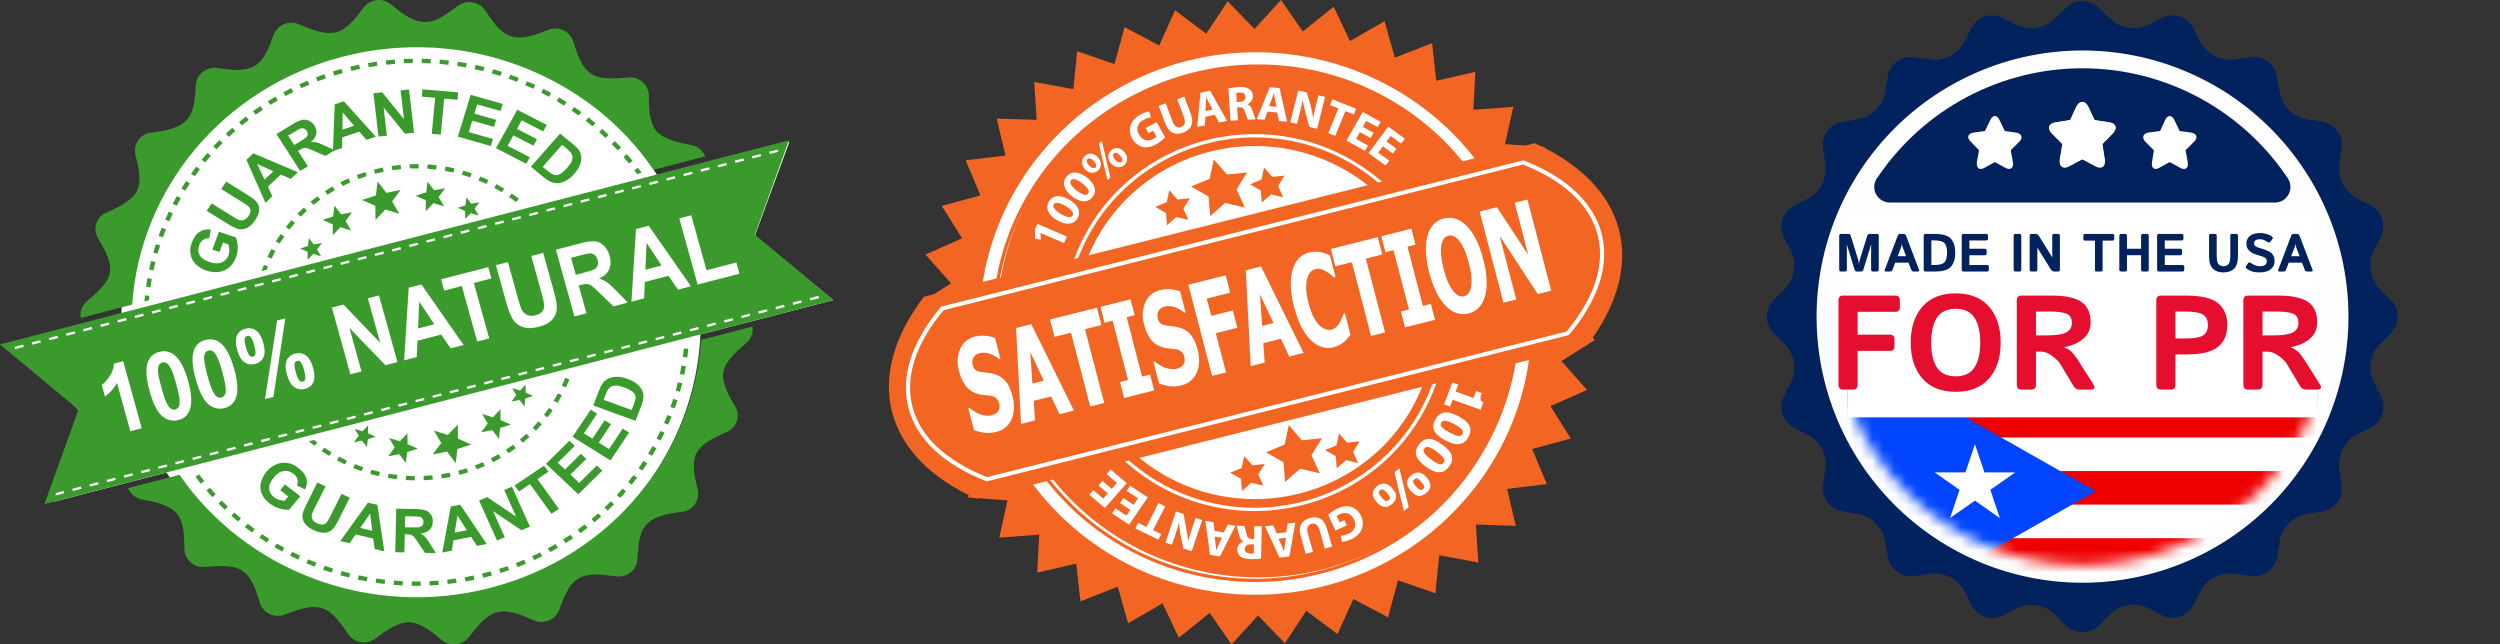 <svg width="225" height="58" viewBox="0 0 225 58" fill="none" xmlns="http://www.w3.org/2000/svg">
<rect x="0" y="0" width="225" height="58" fill="#333333" stroke="none"/>
<path d="M74.994 27.01L4.795 45.164L7.065 36.871L0.844 30.919L71.043 12.771L67.948 21.199L74.994 27.01Z" fill="white"/>
<path d="M43.73 53.329C57.636 49.733 65.889 35.936 62.169 22.517C58.441 9.098 44.146 1.137 30.24 4.727C16.335 8.33 8.081 22.12 11.808 35.539C15.536 48.959 29.825 56.925 43.73 53.329Z" fill="white"/>
<path d="M44.133 52.907C33.232 55.722 22.082 51.32 16.156 42.732L11.521 43.929C11.627 44.191 11.798 44.423 12.018 44.601C12.239 44.779 12.501 44.898 12.78 44.946C13.899 45.151 15.267 45.452 15.907 46.2C16.546 46.943 16.597 48.299 16.597 49.4C16.602 49.633 16.655 49.862 16.754 50.074C16.852 50.285 16.994 50.472 17.171 50.625C17.346 50.778 17.553 50.892 17.775 50.96C17.998 51.027 18.233 51.048 18.464 51.019C21.782 50.718 22.46 51.204 23.387 54.231V54.257C23.459 54.481 23.578 54.687 23.734 54.863C23.891 55.039 24.082 55.18 24.296 55.278C24.51 55.376 24.742 55.429 24.977 55.432C25.212 55.436 25.446 55.391 25.663 55.3C28.732 54.122 29.531 54.372 31.314 57.041L31.327 57.06C31.459 57.253 31.629 57.417 31.826 57.543C32.023 57.669 32.244 57.753 32.475 57.791C32.706 57.828 32.942 57.819 33.169 57.762C33.395 57.706 33.609 57.604 33.795 57.463C34.69 56.778 35.828 55.978 36.838 56.004C37.829 56.036 38.891 56.874 39.734 57.591C40.483 58.231 41.633 58.103 42.215 57.328C42.893 56.432 43.762 55.345 44.734 55.089C45.61 54.871 46.524 55.159 48.007 55.812L48.039 55.825C48.25 55.919 48.478 55.971 48.709 55.974C48.94 55.979 49.17 55.936 49.384 55.848C49.598 55.761 49.792 55.631 49.954 55.466C50.117 55.302 50.244 55.106 50.328 54.89C50.584 54.186 50.891 53.393 51.249 52.862C52.157 51.505 53.493 51.601 55.404 51.87H55.436C56.421 52.011 57.316 51.3 57.367 50.34C57.412 49.445 57.495 48.395 57.821 47.73C58.461 46.45 60.04 46.239 61.376 46.066C61.606 46.042 61.829 45.969 62.029 45.853C62.229 45.736 62.402 45.578 62.536 45.389C62.671 45.2 62.763 44.984 62.808 44.757C62.852 44.529 62.848 44.295 62.795 44.069L62.789 44.044C62.022 40.966 62.36 40.217 65.384 38.886L65.404 38.88C65.616 38.792 65.808 38.659 65.965 38.49C66.121 38.322 66.24 38.121 66.312 37.903C66.385 37.684 66.409 37.452 66.383 37.223C66.358 36.994 66.283 36.773 66.164 36.576C65.589 35.629 64.93 34.445 65.103 33.479C65.263 32.532 66.292 31.597 67.155 30.881C67.37 30.704 67.535 30.474 67.634 30.213C67.732 29.953 67.761 29.671 67.718 29.396L63.096 30.593C62.411 40.895 55.04 50.085 44.133 52.907ZM30.86 5.098C41.767 2.283 52.917 6.685 58.844 15.273L63.473 14.076C63.367 13.811 63.195 13.578 62.974 13.399C62.752 13.22 62.488 13.1 62.207 13.053C61.088 12.848 59.726 12.547 59.081 11.798C58.441 11.056 58.39 9.699 58.397 8.599C58.392 8.365 58.339 8.135 58.239 7.923C58.14 7.712 57.998 7.523 57.821 7.371C57.644 7.218 57.437 7.104 57.214 7.037C56.99 6.969 56.755 6.95 56.523 6.98C53.25 7.274 52.547 6.833 51.607 3.767L51.6 3.735C51.529 3.515 51.412 3.312 51.259 3.138C51.106 2.964 50.919 2.823 50.709 2.724C50.5 2.626 50.272 2.571 50.041 2.563C49.809 2.555 49.578 2.595 49.363 2.679C48.819 2.891 48.25 3.108 47.79 3.223C45.674 3.774 44.855 2.731 43.673 0.952L43.654 0.926C43.521 0.735 43.352 0.573 43.155 0.449C42.959 0.325 42.739 0.242 42.51 0.205C42.281 0.168 42.047 0.178 41.821 0.233C41.596 0.289 41.384 0.39 41.199 0.529C40.463 1.086 39.607 1.707 38.833 1.912C37.49 2.257 36.212 1.259 35.208 0.408C35.029 0.256 34.82 0.143 34.595 0.074C34.37 0.006 34.134 -0.015 33.901 0.011C33.667 0.037 33.442 0.111 33.238 0.228C33.034 0.344 32.856 0.501 32.715 0.689C32.056 1.592 31.257 2.647 30.247 2.903C29.269 3.159 27.958 2.647 26.903 2.187C26.689 2.093 26.459 2.044 26.226 2.043C25.992 2.042 25.761 2.089 25.547 2.18C25.332 2.272 25.139 2.407 24.979 2.576C24.818 2.746 24.694 2.946 24.614 3.166C24.263 4.19 23.777 5.425 22.933 5.924C22.019 6.468 20.733 6.289 19.57 6.129H19.544C19.316 6.093 19.082 6.105 18.858 6.164C18.634 6.223 18.425 6.328 18.244 6.473C18.063 6.617 17.915 6.798 17.807 7.003C17.699 7.208 17.636 7.433 17.62 7.664C17.575 8.554 17.505 9.597 17.172 10.269C16.533 11.542 14.948 11.76 13.611 11.933C13.381 11.957 13.158 12.029 12.958 12.146C12.758 12.263 12.585 12.421 12.451 12.61C12.316 12.799 12.224 13.014 12.179 13.242C12.135 13.469 12.139 13.704 12.192 13.929C12.467 15.011 12.767 16.284 12.32 17.193C11.872 18.063 10.619 18.677 9.584 19.132C9.369 19.22 9.177 19.354 9.02 19.523C8.862 19.693 8.743 19.895 8.672 20.116C8.6 20.336 8.577 20.569 8.604 20.799C8.631 21.029 8.708 21.251 8.829 21.448C10.472 24.2 10.351 25 7.845 27.092L7.825 27.111C7.365 27.495 7.173 28.071 7.269 28.609L11.898 27.412C12.588 17.11 19.953 7.92 30.86 5.098Z" fill="#3A9B2C"/>
<path d="M15.561 19.209L15.197 19.049L14.864 19.765L15.235 19.919L15.555 19.215L15.561 19.209ZM17.991 15.229L17.665 14.998L17.198 15.638L17.53 15.862L17.991 15.229ZM14.935 20.636L14.557 20.495C14.462 20.738 14.366 20.981 14.283 21.231L14.666 21.359C14.749 21.116 14.839 20.873 14.935 20.636ZM17.089 16.502L16.75 16.297C16.603 16.515 16.463 16.745 16.328 16.969L16.674 17.161L17.089 16.508V16.502ZM16.277 17.833L15.926 17.647L15.542 18.338L15.906 18.518L16.277 17.833ZM54.778 12.138L54.196 11.594L53.921 11.882L54.497 12.413L54.778 12.138ZM13.445 26.625L13.049 26.587L12.998 27.131L13.407 27.022L13.445 26.625ZM13.989 23.579L13.592 23.49L13.419 24.258L13.809 24.334L13.989 23.579ZM13.662 25.096L13.266 25.032L13.138 25.8L13.541 25.858C13.579 25.602 13.618 25.346 13.669 25.09L13.662 25.096ZM14.411 22.088L14.027 21.973L13.797 22.728L14.18 22.831L14.411 22.088ZM35.528 5.361L34.722 5.438L34.767 5.822L35.56 5.751L35.528 5.361ZM43.596 6.026L42.81 5.841L42.72 6.225C42.976 6.276 43.244 6.34 43.5 6.404L43.596 6.02V6.026ZM46.69 7.006L45.923 6.724L45.795 7.089L46.537 7.37L46.69 7.006ZM20.037 12.867L19.749 12.598L19.193 13.174L19.493 13.43L20.037 12.867ZM42.01 5.687C41.743 5.641 41.474 5.598 41.205 5.559L41.141 5.943C41.41 5.975 41.672 6.02 41.934 6.071L42.01 5.687ZM40.399 5.451C40.131 5.419 39.856 5.387 39.587 5.367L39.555 5.751L40.355 5.835L40.399 5.451ZM38.782 5.316L37.964 5.284L37.957 5.675C38.224 5.681 38.49 5.692 38.756 5.707L38.775 5.316H38.782ZM37.151 5.284C36.883 5.284 36.608 5.297 36.34 5.31L36.359 5.694C36.621 5.687 36.889 5.675 37.158 5.675L37.151 5.291V5.284ZM52.329 10.09C52.112 9.93 51.888 9.776 51.671 9.629L51.441 9.949L52.08 10.397L52.329 10.09ZM48.174 7.639L47.438 7.313L47.272 7.665L48.001 7.991L48.174 7.639ZM53.589 11.075L52.969 10.57L52.713 10.877C52.917 11.037 53.122 11.197 53.327 11.37L53.582 11.075H53.589ZM49.612 8.375L48.902 7.991L48.711 8.337L49.414 8.708L49.612 8.369V8.375ZM50.993 9.188L50.315 8.765L50.104 9.098L50.776 9.514L50.999 9.188H50.993ZM45.162 6.468L44.382 6.231L44.267 6.609L45.035 6.839L45.162 6.468ZM25.004 9.028L24.8 8.695C24.563 8.829 24.333 8.97 24.109 9.111L24.326 9.437L25.004 9.028ZM23.662 9.866L23.431 9.546L22.773 10.007L23.016 10.32C23.227 10.167 23.444 10.013 23.662 9.872V9.866ZM27.849 7.613L27.683 7.262L26.941 7.581L27.114 7.933L27.843 7.613H27.849ZM26.398 8.279L26.212 7.933C25.976 8.049 25.733 8.177 25.497 8.305L25.695 8.644C25.925 8.516 26.161 8.394 26.398 8.279ZM21.175 11.792L20.906 11.504L20.318 12.042L20.599 12.323L21.175 11.792ZM22.389 10.794L22.134 10.487L21.514 10.986L21.769 11.28L22.389 10.794ZM32.318 5.822L31.525 6.001L31.621 6.378C31.877 6.314 32.145 6.25 32.401 6.199L32.318 5.822ZM33.916 5.54C33.647 5.579 33.379 5.621 33.111 5.668L33.188 6.052L33.974 5.924L33.91 5.54H33.916ZM57.418 15.101L57.092 15.331L57.335 15.664L57.751 15.555L57.418 15.101ZM30.854 6.577L30.739 6.206C30.483 6.27 30.221 6.353 29.965 6.43L30.087 6.801C30.341 6.722 30.597 6.647 30.854 6.577ZM29.332 7.05L29.192 6.679L28.431 6.961L28.584 7.319C28.827 7.23 29.077 7.134 29.332 7.05ZM18.975 14.019L18.662 13.763L18.151 14.377L18.47 14.614C18.637 14.416 18.803 14.211 18.975 14.019ZM56.613 14.71L56.932 14.473L56.421 13.866L56.114 14.115L56.613 14.717V14.71ZM55.897 13.27L55.347 12.694L55.053 12.963L55.596 13.533L55.897 13.277V13.27ZM30.138 17.116L29.927 16.784C29.697 16.912 29.467 17.059 29.243 17.206L29.473 17.526C29.691 17.385 29.914 17.244 30.138 17.116ZM41.576 15.728C41.825 15.798 42.074 15.881 42.324 15.964L42.458 15.6C42.202 15.51 41.947 15.427 41.691 15.357L41.576 15.728ZM24.825 21.73L25.17 21.922C25.298 21.711 25.445 21.493 25.592 21.282L25.26 21.064C25.107 21.282 24.959 21.506 24.825 21.73ZM34.153 15.542L34.537 15.459L34.447 15.075C34.19 15.13 33.934 15.192 33.68 15.261H33.661L33.763 15.638H33.776L34.159 15.542H34.153ZM45.815 17.724C46.032 17.871 46.243 18.025 46.454 18.185L46.703 17.878C46.492 17.718 46.268 17.558 46.051 17.411L45.821 17.731L45.815 17.724ZM44.676 16.566L44.485 16.912L45.162 17.295L45.38 16.976C45.149 16.835 44.914 16.7 44.676 16.572V16.566ZM43.065 16.246C43.302 16.342 43.545 16.444 43.781 16.559L43.96 16.208C43.717 16.092 43.468 15.984 43.219 15.888L43.059 16.24L43.065 16.246ZM40.904 15.152C40.636 15.088 40.374 15.037 40.105 14.992L40.035 15.376C40.291 15.421 40.553 15.472 40.809 15.529L40.904 15.152ZM24.071 23.119L24.435 23.279C24.544 23.048 24.665 22.818 24.787 22.594L24.429 22.415C24.301 22.645 24.18 22.882 24.071 23.119ZM28.584 17.66C28.373 17.82 28.156 17.98 27.951 18.153L28.214 18.447L28.827 17.967L28.584 17.66ZM32.881 15.485L32.114 15.753L32.261 16.112C32.51 16.022 32.759 15.932 33.009 15.856L32.881 15.485ZM36.864 14.781L36.883 15.165C37.145 15.165 37.414 15.152 37.676 15.158V14.774C37.407 14.768 37.132 14.774 36.864 14.781ZM35.31 15.318C35.566 15.28 35.834 15.254 36.097 15.222L36.052 14.838L35.246 14.934L35.31 15.318ZM30.637 16.399L30.828 16.745C31.059 16.63 31.295 16.515 31.532 16.412L31.366 16.054L30.637 16.399ZM26.775 19.228L27.069 19.497C27.248 19.311 27.434 19.132 27.625 18.959L27.351 18.678L26.775 19.228ZM39.3 14.877C39.031 14.838 38.756 14.812 38.488 14.8L38.462 15.184C38.724 15.203 38.993 15.229 39.248 15.261L39.3 14.877ZM25.727 20.425L26.046 20.661C26.206 20.463 26.372 20.258 26.545 20.066L26.238 19.81C26.059 20.015 25.893 20.22 25.727 20.425ZM24.128 23.983L23.758 23.842L23.54 24.405L24.013 24.277L24.128 23.983ZM34.767 17.353L33.98 16.329L33.833 17.596L32.58 17.999L33.782 18.524L33.795 19.797L34.684 18.857L35.937 19.241L35.291 18.134L36.058 17.097L34.767 17.353ZM39.076 17.129L38.475 16.348L38.36 17.308L37.401 17.628L38.322 18.025L38.328 19.004L39.012 18.281L39.971 18.575L39.479 17.731L40.06 16.937L39.076 17.129ZM42.368 19.19L42.989 19.375L43.053 19.356L42.714 18.78L43.142 18.198L42.42 18.338L41.972 17.763L41.895 18.473L41.192 18.703L41.863 18.998L41.87 19.663L41.934 19.644L42.368 19.183V19.19Z" fill="#3A9B2C"/>
<path d="M41.934 19.643L41.87 19.663V19.714L41.934 19.65V19.643ZM43.078 19.4L43.053 19.355L42.989 19.375L43.078 19.4ZM30.701 19.291L30.1 18.511L29.985 19.477L29.026 19.791L29.947 20.194L29.953 21.166L30.637 20.45L31.596 20.744L31.104 19.893L31.686 19.099L30.701 19.291ZM28.195 22.849L28.808 23.041L28.872 23.022L28.534 22.446L28.968 21.864L28.239 22.005L27.798 21.429L27.715 22.139L27.012 22.369L27.683 22.664L27.69 23.329L27.754 23.31L28.195 22.849Z" fill="#3A9B2C"/>
<path d="M28.898 23.067L28.872 23.023L28.808 23.042L28.898 23.067ZM27.753 23.31L27.689 23.33V23.381L27.753 23.317V23.31ZM19.666 45.317C19.845 45.509 20.037 45.695 20.229 45.88L20.51 45.599C20.318 45.42 20.133 45.234 19.954 45.048L19.66 45.317H19.666ZM18.579 44.146L19.11 44.741L19.41 44.485L18.899 43.903L18.579 44.146ZM20.817 46.418L21.418 46.936L21.686 46.642L21.085 46.13L20.817 46.418ZM22.044 47.442L22.684 47.922L22.927 47.614L22.294 47.135L22.038 47.442H22.044ZM23.342 48.382C23.559 48.536 23.79 48.683 24.013 48.83L24.231 48.498C24.013 48.357 23.783 48.216 23.572 48.069L23.342 48.389V48.382ZM17.914 42.687L17.595 42.911L18.074 43.538L18.394 43.301L17.914 42.687ZM24.908 48.913L24.698 49.246L25.401 49.643L25.593 49.304L24.908 48.913ZM49.312 49.355L49.51 49.694C49.746 49.566 49.983 49.438 50.213 49.297L50.002 48.965C49.778 49.093 49.548 49.227 49.312 49.349V49.355ZM47.892 50.059L48.065 50.411C48.314 50.302 48.557 50.187 48.794 50.065L48.608 49.72L47.892 50.059ZM50.68 48.562L50.904 48.882L51.575 48.446L51.345 48.126L50.68 48.555V48.562ZM51.99 47.672L52.233 47.986L52.873 47.506L52.617 47.205C52.419 47.358 52.202 47.525 51.99 47.672ZM46.428 50.673L46.575 51.038C46.831 50.942 47.087 50.846 47.33 50.737L47.17 50.379L46.428 50.68V50.673ZM53.231 46.706L53.499 47.007L54.107 46.488L53.832 46.2L53.237 46.712L53.231 46.706ZM54.407 45.669L54.695 45.951L55.264 45.388L54.97 45.119C54.784 45.311 54.599 45.49 54.407 45.669ZM44.919 51.198L45.047 51.569L45.815 51.313L45.687 50.949L44.919 51.198ZM37.049 52.721H37.861L37.855 52.331H37.056L37.049 52.715V52.721ZM40.291 52.561C40.559 52.535 40.834 52.497 41.096 52.459L41.032 52.075L40.246 52.177L40.291 52.561ZM41.902 52.337L42.695 52.177L42.611 51.793C42.356 51.857 42.087 51.902 41.825 51.947L41.902 52.331V52.337ZM43.385 51.62L43.487 52.004C43.75 51.937 44.012 51.866 44.274 51.793L44.159 51.422C43.903 51.486 43.647 51.563 43.392 51.62H43.385ZM38.673 52.689C38.942 52.683 39.217 52.663 39.485 52.638L39.453 52.254L38.654 52.305L38.673 52.689ZM60.443 37.491L60.065 37.357C59.969 37.593 59.873 37.837 59.765 38.073L60.136 38.221C60.244 37.984 60.347 37.741 60.443 37.497V37.491ZM59.093 39.475L59.458 39.648L59.81 38.944L59.445 38.777L59.093 39.475ZM61.408 34.496L61.011 34.407L60.82 35.155L61.203 35.258L61.408 34.496ZM61.951 31.399L61.548 31.361L61.459 32.129L61.855 32.18C61.894 31.924 61.919 31.661 61.951 31.399ZM56.536 43.378L56.856 43.615L57.342 42.988L57.016 42.758C56.862 42.969 56.696 43.173 56.536 43.372V43.378ZM57.476 42.13L57.808 42.348L58.256 41.695L57.917 41.484L57.476 42.124V42.13ZM58.333 40.825L58.678 41.023C58.812 40.799 58.953 40.575 59.081 40.345L58.723 40.153L58.333 40.825ZM61.734 32.96L61.338 32.896L61.191 33.651L61.581 33.735C61.638 33.479 61.689 33.216 61.734 32.96ZM55.513 44.556L55.814 44.812C55.993 44.62 56.172 44.428 56.344 44.223L56.031 43.973L55.513 44.556ZM60.973 36.013L60.59 35.898C60.513 36.141 60.43 36.39 60.34 36.633L60.724 36.761L60.98 36.013H60.973ZM32.203 52.164C32.465 52.222 32.734 52.273 33.002 52.318L33.079 51.934C32.817 51.889 32.548 51.838 32.293 51.78L32.203 52.164ZM27.575 50.699L28.323 51L28.476 50.641C28.227 50.545 27.984 50.449 27.741 50.34L27.575 50.699ZM29.083 51.281C29.339 51.371 29.595 51.46 29.851 51.537L29.978 51.172C29.723 51.089 29.467 51.006 29.224 50.916L29.083 51.281ZM35.425 52.638L36.237 52.689L36.257 52.305L35.457 52.248L35.425 52.631V52.638ZM33.808 52.452C34.07 52.491 34.345 52.529 34.614 52.555L34.658 52.171L33.865 52.068L33.801 52.452H33.808ZM26.11 50.014C26.353 50.142 26.596 50.257 26.839 50.366L27.012 50.014C26.775 49.905 26.532 49.79 26.296 49.669L26.11 50.014ZM30.631 51.774L31.41 51.979L31.513 51.601C31.256 51.537 31 51.469 30.745 51.396L30.631 51.774ZM29.844 40.71C29.62 40.569 29.396 40.428 29.186 40.281L28.955 40.601L29.627 41.036L29.844 40.71ZM31.225 41.452C30.988 41.337 30.752 41.222 30.522 41.094L30.33 41.439C30.567 41.567 30.803 41.689 31.046 41.798L31.225 41.452ZM47.937 38.496L48.231 38.764C48.41 38.572 48.596 38.38 48.768 38.182L48.461 37.926L47.937 38.502V38.496ZM32.683 42.041C32.433 41.958 32.19 41.862 31.948 41.766L31.788 42.124C32.043 42.226 32.293 42.316 32.548 42.406L32.683 42.041ZM49.746 36.928L49.408 36.71C49.267 36.922 49.107 37.133 48.954 37.331L49.273 37.568C49.44 37.357 49.593 37.145 49.746 36.928ZM51.249 34.151L50.865 34.01C50.776 34.247 50.673 34.483 50.565 34.714L50.929 34.874C51.044 34.637 51.147 34.394 51.249 34.151ZM50.571 35.578L50.22 35.398L49.836 36.064L50.181 36.262C50.316 36.038 50.45 35.814 50.571 35.578ZM28.303 40.127L28.559 39.827L28.265 39.596L27.792 39.724L28.303 40.127ZM41.346 42.738C41.608 42.674 41.87 42.597 42.126 42.514L41.998 42.143C41.748 42.22 41.499 42.297 41.243 42.361L41.346 42.738ZM39.76 43.058C40.022 43.026 40.291 42.975 40.559 42.924L40.476 42.54C40.22 42.591 39.958 42.642 39.696 42.681L39.76 43.065V43.058ZM34.198 42.476L33.431 42.284L33.322 42.649C33.578 42.725 33.846 42.796 34.108 42.853L34.198 42.47V42.476ZM47.656 39.321L47.375 39.04L46.793 39.551L47.048 39.846C47.26 39.673 47.458 39.5 47.656 39.321ZM35.758 42.738C35.496 42.713 35.234 42.674 34.971 42.63L34.908 43.014C35.163 43.058 35.438 43.097 35.707 43.129L35.758 42.745V42.738ZM46.179 40.025L45.54 40.473L45.763 40.793C45.987 40.646 46.211 40.492 46.422 40.332L46.179 40.025ZM36.519 43.206C36.787 43.225 37.062 43.231 37.331 43.231V42.847C37.075 42.847 36.806 42.834 36.544 42.815L36.519 43.199V43.206ZM38.143 43.218C38.411 43.212 38.686 43.193 38.955 43.161L38.91 42.777C38.654 42.802 38.386 42.822 38.123 42.834L38.143 43.218ZM42.893 42.246C43.142 42.15 43.392 42.054 43.641 41.945L43.468 41.587C43.232 41.695 42.989 41.791 42.746 41.887L42.893 42.246ZM44.178 41.254L44.37 41.599L45.073 41.215L44.868 40.876C44.645 41.004 44.414 41.132 44.178 41.254ZM41.167 40.409L42.413 40.006L41.211 39.475L41.205 38.208L40.31 39.142L39.057 38.758L39.709 39.865L38.942 40.902L40.233 40.646L41.013 41.67L41.167 40.409ZM44.299 38.707L44.9 39.494L45.015 38.521L45.974 38.214L45.054 37.811L45.041 36.832L44.363 37.555L43.398 37.261L43.897 38.112L43.308 38.905L44.299 38.713V38.707ZM46.032 36.141L46.754 36L47.202 36.576L47.279 35.859L47.982 35.635L47.311 35.341V34.675L47.24 34.688L46.806 35.149L46.185 34.957L46.121 34.976L46.46 35.552L46.032 36.141Z" fill="#3A9B2C"/>
<path d="M46.096 34.931L46.122 34.976L46.186 34.963L46.096 34.938V34.931ZM47.304 34.624L47.24 34.688L47.304 34.675V34.624ZM35.924 40.87L36.525 41.657L36.64 40.69L37.599 40.377L36.679 39.974L36.666 39.001L35.988 39.718L35.023 39.423L35.522 40.275L34.933 41.068L35.924 40.876V40.87ZM31.852 39.807L32.581 39.66L33.022 40.236L33.105 39.532L33.808 39.302L33.13 39.001V38.336L33.066 38.355L32.625 38.816L32.005 38.623L31.941 38.643L32.287 39.219L31.852 39.807Z" fill="#3A9B2C"/>
<path d="M31.915 38.604L31.941 38.642L32.005 38.63L31.915 38.604ZM33.123 38.291L33.06 38.355L33.123 38.342V38.291ZM19.755 22.677L19.116 22.459L19.704 20.853L21.232 21.371C21.45 21.946 21.453 22.58 21.238 23.156C21.098 23.54 20.887 23.854 20.612 24.078C20.337 24.308 20.017 24.443 19.653 24.481C19.274 24.518 18.892 24.471 18.534 24.343C18.175 24.215 17.85 24.008 17.581 23.739C17.326 23.47 17.179 23.156 17.134 22.785C17.089 22.504 17.134 22.19 17.262 21.838C17.434 21.377 17.665 21.051 17.965 20.866C18.259 20.674 18.591 20.61 18.969 20.648L18.841 21.441C18.636 21.429 18.451 21.473 18.291 21.582C18.125 21.691 18.003 21.851 17.927 22.062C17.805 22.389 17.818 22.683 17.959 22.952C18.106 23.214 18.387 23.419 18.809 23.566C19.256 23.726 19.64 23.745 19.934 23.63C20.235 23.508 20.446 23.291 20.561 22.977C20.618 22.824 20.644 22.657 20.637 22.478C20.637 22.299 20.605 22.133 20.554 21.992L20.068 21.825L19.755 22.677ZM18.604 18.971L19.052 18.306L20.899 19.458C21.194 19.643 21.385 19.752 21.488 19.79C21.641 19.848 21.801 19.854 21.954 19.79C22.114 19.739 22.255 19.618 22.376 19.432C22.504 19.24 22.562 19.08 22.543 18.933C22.531 18.795 22.467 18.666 22.364 18.575C22.186 18.433 21.998 18.304 21.801 18.191L19.915 17.013L20.363 16.348L22.153 17.461C22.562 17.717 22.843 17.909 22.984 18.056C23.131 18.197 23.227 18.351 23.284 18.523C23.335 18.69 23.342 18.875 23.303 19.08C23.259 19.285 23.156 19.522 22.984 19.784C22.773 20.098 22.575 20.309 22.389 20.424C22.224 20.534 22.036 20.604 21.839 20.629C21.654 20.648 21.488 20.629 21.334 20.578C21.016 20.451 20.712 20.293 20.426 20.104L18.604 18.971ZM26.807 15.497L26.168 16.105L25.273 15.708L24.109 16.802L24.512 17.666L23.892 18.255L22.178 14.383L22.798 13.801L26.807 15.497ZM24.601 15.413L23.143 14.754L23.808 16.162L24.601 15.413ZM27.018 15.388L24.876 12.06L26.34 11.184C26.605 11.007 26.896 10.873 27.203 10.787C27.408 10.748 27.613 10.774 27.811 10.864C28.003 10.96 28.169 11.107 28.297 11.299C28.456 11.555 28.514 11.804 28.469 12.054C28.418 12.31 28.258 12.553 27.983 12.777C28.188 12.771 28.373 12.79 28.54 12.828C28.699 12.873 28.949 12.975 29.281 13.129L30.119 13.526L29.288 14.031L28.316 13.609C27.971 13.455 27.74 13.366 27.638 13.334C27.54 13.306 27.437 13.302 27.338 13.321C27.248 13.347 27.12 13.404 26.96 13.5L26.82 13.583L27.715 14.972L27.018 15.388ZM26.481 13.052L26.992 12.745C27.325 12.54 27.529 12.399 27.593 12.323C27.657 12.246 27.696 12.163 27.696 12.067C27.696 11.971 27.67 11.875 27.606 11.772C27.546 11.671 27.45 11.596 27.338 11.561C27.223 11.529 27.101 11.538 26.992 11.587C26.928 11.612 26.762 11.715 26.481 11.881L25.931 12.201L26.481 13.052Z" fill="#3A9B2C"/>
<path d="M33.821 12.303L32.977 12.585L32.337 11.855L30.803 12.367L30.79 13.321L29.965 13.596L30.125 9.392L30.95 9.117L33.821 12.303ZM31.864 11.318L30.841 10.121L30.816 11.67L31.864 11.318ZM34.064 12.291L33.61 8.394L34.402 8.31L36.359 10.729L36.052 8.131L36.813 8.048L37.267 11.945L36.448 12.035L34.524 9.667L34.818 12.214L34.064 12.291ZM38.859 12.047L39.166 8.803L37.964 8.694L38.028 8.035L41.243 8.317L41.179 8.976L39.977 8.873L39.67 12.118L38.859 12.047ZM41.211 12.297L42.362 8.534L45.245 9.353L45.054 9.993L42.95 9.398L42.695 10.23L44.651 10.787L44.459 11.42L42.503 10.864L42.19 11.887L44.363 12.508L44.171 13.142L41.211 12.297ZM44.638 13.334L46.556 9.878L49.209 11.248L48.89 11.83L46.953 10.832L46.531 11.6L48.327 12.527L48.007 13.11L46.205 12.182L45.687 13.123L47.688 14.153L47.368 14.742L44.638 13.334ZM50.411 12.022L51.549 12.956C51.805 13.167 51.99 13.34 52.093 13.494C52.227 13.688 52.304 13.917 52.316 14.153C52.329 14.389 52.285 14.633 52.189 14.876C52.086 15.125 51.907 15.388 51.664 15.669C51.447 15.912 51.23 16.098 51.006 16.226C50.737 16.38 50.475 16.463 50.213 16.482C50.015 16.495 49.798 16.456 49.561 16.36C49.341 16.261 49.136 16.129 48.954 15.97L47.777 15.01L50.411 12.015V12.022ZM50.59 13.033L48.845 15.017L49.312 15.401C49.491 15.541 49.625 15.637 49.714 15.676C49.842 15.74 49.957 15.765 50.079 15.759C50.194 15.759 50.335 15.708 50.494 15.605C50.654 15.509 50.84 15.343 51.038 15.113C51.242 14.882 51.377 14.684 51.447 14.524C51.511 14.37 51.536 14.223 51.524 14.095C51.511 13.961 51.453 13.839 51.358 13.711C51.209 13.548 51.047 13.398 50.872 13.263L50.59 13.033ZM25.215 44.114L25.644 43.602L27.025 44.664L26.014 45.88C25.382 45.895 24.763 45.692 24.263 45.304C23.93 45.048 23.694 44.76 23.559 44.434C23.425 44.116 23.398 43.763 23.483 43.429C23.566 43.083 23.732 42.764 23.975 42.469C24.237 42.149 24.544 41.925 24.883 41.784C25.227 41.642 25.605 41.606 25.97 41.682C26.251 41.74 26.545 41.88 26.852 42.117C27.248 42.418 27.491 42.738 27.574 43.064C27.665 43.397 27.623 43.752 27.459 44.056L26.724 43.685C26.807 43.493 26.82 43.314 26.769 43.128C26.708 42.932 26.584 42.761 26.417 42.642C26.136 42.424 25.842 42.341 25.535 42.386C25.228 42.431 24.934 42.616 24.653 42.962C24.352 43.32 24.205 43.659 24.224 43.967C24.244 44.28 24.39 44.542 24.659 44.747C24.787 44.85 24.947 44.926 25.126 44.984C25.305 45.035 25.471 45.067 25.624 45.067L25.944 44.683L25.215 44.107V44.114ZM28.559 43.429L29.301 43.775L28.342 45.688C28.237 45.881 28.147 46.082 28.073 46.289C28.031 46.442 28.049 46.605 28.124 46.744C28.201 46.885 28.342 47.006 28.546 47.102C28.757 47.198 28.93 47.23 29.083 47.198C29.22 47.172 29.343 47.097 29.428 46.987C29.512 46.872 29.62 46.68 29.761 46.398L30.739 44.447L31.481 44.792L30.547 46.648C30.336 47.07 30.164 47.358 30.036 47.518C29.916 47.669 29.76 47.787 29.582 47.861C29.404 47.935 29.211 47.962 29.019 47.94C28.756 47.915 28.501 47.841 28.265 47.723C27.913 47.556 27.67 47.397 27.53 47.236C27.399 47.093 27.304 46.919 27.255 46.731C27.212 46.572 27.208 46.406 27.242 46.245C27.293 46.021 27.421 45.707 27.619 45.317L28.559 43.429ZM34.588 49.617L33.718 49.412L33.59 48.465L32.011 48.1L31.468 48.888L30.624 48.696L33.117 45.24L33.961 45.432L34.588 49.617ZM33.501 47.761L33.309 46.225L32.42 47.512L33.501 47.768V47.761ZM35.572 49.7L35.662 45.778L37.388 45.816C37.706 45.809 38.023 45.853 38.328 45.944C38.52 46.014 38.68 46.142 38.795 46.328C38.91 46.507 38.961 46.712 38.955 46.949C38.959 47.217 38.858 47.477 38.673 47.672C38.488 47.864 38.219 47.972 37.861 48.017C38.034 48.12 38.181 48.235 38.29 48.356C38.405 48.478 38.558 48.689 38.743 48.996L39.223 49.777L38.245 49.758L37.669 48.888C37.541 48.684 37.401 48.49 37.248 48.305C37.181 48.231 37.098 48.174 37.005 48.139C36.872 48.099 36.734 48.08 36.595 48.081H36.429L36.391 49.713L35.572 49.7ZM36.442 47.454L37.049 47.467C37.446 47.473 37.689 47.467 37.785 47.435C37.879 47.409 37.962 47.353 38.021 47.275C38.081 47.189 38.112 47.086 38.111 46.98C38.111 46.853 38.079 46.744 38.008 46.661C37.928 46.573 37.819 46.517 37.701 46.501C37.638 46.488 37.439 46.481 37.107 46.475L36.468 46.462L36.442 47.454ZM43.807 48.964L42.931 49.131L42.401 48.324L40.809 48.632L40.661 49.566L39.805 49.726L40.572 45.586L41.422 45.425L43.807 48.964ZM42.017 47.729L41.173 46.405L40.924 47.934L42.011 47.729H42.017ZM44.734 48.644L43.117 45.048L43.852 44.741L46.454 46.501L45.38 44.101L46.077 43.806L47.694 47.403L46.933 47.723L44.376 46.002L45.431 48.35L44.734 48.644ZM49.625 46.238L47.7 43.57L46.71 44.235L46.313 43.691L48.966 41.912L49.363 42.456L48.372 43.115L50.296 45.797L49.625 46.245V46.238ZM52.048 44.485L49.139 41.746L51.249 39.666L51.735 40.133L50.2 41.644L50.852 42.252L52.278 40.844L52.764 41.304L51.338 42.712L52.131 43.461L53.717 41.893L54.209 42.354L52.048 44.485ZM54.944 41.439L51.53 39.314L53.167 36.87L53.742 37.228L52.553 39.007L53.314 39.481L54.42 37.823L54.995 38.182L53.889 39.839L54.816 40.415L56.044 38.572L56.619 38.93L54.944 41.439ZM53.391 36.492L53.915 35.136C54.036 34.835 54.151 34.611 54.26 34.464C54.413 34.272 54.599 34.131 54.829 34.041C55.069 33.947 55.326 33.903 55.584 33.913C55.852 33.92 56.172 33.99 56.523 34.118C56.843 34.233 57.099 34.374 57.291 34.528C57.533 34.72 57.706 34.931 57.808 35.168C57.892 35.34 57.923 35.552 57.911 35.795C57.898 35.974 57.847 36.204 57.738 36.48L57.195 37.874L53.391 36.492ZM54.324 35.98L56.843 36.902L57.054 36.345C57.137 36.14 57.182 35.987 57.195 35.884C57.207 35.756 57.195 35.635 57.15 35.526C57.083 35.396 56.984 35.286 56.862 35.206C56.655 35.065 56.429 34.953 56.191 34.873C55.966 34.782 55.729 34.724 55.488 34.7C55.309 34.7 55.161 34.72 55.04 34.777C54.912 34.841 54.81 34.931 54.72 35.059C54.657 35.155 54.567 35.353 54.452 35.654L54.324 35.987V35.98ZM67.935 21.134L71.004 12.63L63.575 14.55L59.132 15.701L47.643 18.671L47.183 18.792L11.872 27.924L7.423 29.076L0 30.995L7.065 36.87L3.996 45.368L11.412 43.448L15.862 42.296L16.949 42.015L17.358 41.912L51.178 33.165L51.639 33.05L61.625 30.464L62.034 30.355L63.121 30.08L67.565 28.928L75 27.009L67.929 21.128L67.935 21.134ZM69.214 13.654L69.988 13.462L70.052 13.66L69.278 13.858L69.214 13.654ZM67.68 14.057L68.447 13.858L68.504 14.057L67.737 14.262L67.673 14.057H67.68ZM66.132 14.454L66.9 14.255L66.964 14.46L66.19 14.658L66.126 14.454H66.132ZM2.135 31.219L1.368 31.424L1.304 31.219L2.078 31.021L2.135 31.226V31.219ZM3.676 30.823L2.909 31.021L2.845 30.816L3.619 30.624L3.683 30.823H3.676ZM5.223 30.426L4.45 30.618L4.392 30.426L5.159 30.221L5.223 30.426ZM5.792 44.389L5.019 44.594L4.961 44.389L5.728 44.191L5.792 44.389ZM7.333 43.992L6.566 44.191L6.502 43.992L7.276 43.787L7.34 43.992H7.333ZM8.88 43.595L8.107 43.787L8.049 43.595L8.816 43.391L8.88 43.595ZM63.044 15.247L63.505 15.132L63.818 15.055L63.876 15.26L63.428 15.369L63.102 15.458L63.044 15.253V15.247ZM61.504 15.65L62.271 15.458L62.335 15.65L61.555 15.855L61.504 15.65ZM59.956 16.053L60.724 15.855L60.788 16.053L60.014 16.252L59.956 16.053ZM58.461 16.61L58.416 16.45L59.183 16.252L59.247 16.456L58.48 16.648H58.473L58.461 16.61ZM56.869 16.847L57.642 16.655L57.7 16.853L56.932 17.052L56.869 16.847ZM55.328 17.25L56.095 17.052L56.159 17.25L55.385 17.455L55.321 17.25H55.328ZM53.781 17.647L54.554 17.448L54.612 17.653L53.844 17.852L53.781 17.647ZM52.246 18.05L53.013 17.845L53.071 18.05L52.297 18.248L52.24 18.05H52.246ZM50.699 18.447L51.466 18.248L51.53 18.447L50.75 18.651L50.699 18.447ZM49.152 18.843L49.919 18.651L49.983 18.843L49.216 19.048L49.152 18.843ZM46.064 19.643L46.837 19.445L46.895 19.65L46.128 19.842L46.064 19.643ZM44.523 20.04L45.29 19.848L45.354 20.046L44.581 20.245L44.523 20.04ZM42.982 20.443L43.749 20.245L43.813 20.443L43.033 20.648L42.982 20.443ZM41.435 20.84L42.202 20.642L42.266 20.846L41.493 21.045L41.435 20.84ZM39.894 21.243L40.661 21.038L40.725 21.243L39.952 21.441L39.888 21.243H39.894ZM38.347 21.64L39.121 21.441L39.178 21.646L38.411 21.838L38.347 21.64ZM36.806 22.037L37.574 21.845L37.638 22.037L36.864 22.241L36.8 22.037H36.806ZM35.259 22.44L36.033 22.241L36.09 22.44L35.323 22.638L35.259 22.44ZM33.725 22.837L34.492 22.638L34.55 22.843L33.776 23.035L33.718 22.837H33.725ZM32.178 23.233L32.945 23.041L33.009 23.24L32.229 23.438L32.178 23.233ZM30.63 23.636L31.398 23.438L31.462 23.636L30.694 23.841L30.63 23.636ZM29.09 24.033L29.857 23.835L29.921 24.04L29.147 24.232L29.083 24.04L29.09 24.033ZM24.461 25.23L25.228 25.038L25.292 25.23L24.512 25.434L24.461 25.23ZM22.914 25.633L23.189 25.562L23.636 25.447L23.687 25.428L23.745 25.633L23.572 25.678L23.125 25.793L22.971 25.831L22.914 25.633ZM21.373 26.03L22.14 25.831L22.204 26.036L21.43 26.228L21.366 26.03H21.373ZM19.826 26.426L20.599 26.234L20.657 26.433L19.89 26.631L19.826 26.426ZM18.285 26.829L19.052 26.631L19.116 26.829L18.342 27.034L18.279 26.829H18.285ZM16.738 27.226L17.511 27.028L17.569 27.233L16.802 27.425L16.738 27.233V27.226ZM15.197 27.629L15.964 27.425L16.028 27.629L15.255 27.828L15.197 27.629ZM13.656 28.026L14.423 27.828L14.487 28.026L13.707 28.231L13.656 28.026ZM12.109 28.423L12.876 28.225L12.927 28.384L12.94 28.429H12.927L12.166 28.628L12.109 28.423ZM9.021 29.223L9.795 29.024L9.852 29.229L9.085 29.421L9.021 29.223ZM7.48 29.62L7.793 29.543L8.254 29.421L8.305 29.626L7.979 29.709L7.531 29.824L7.48 29.62ZM10.421 43.192L9.654 43.397L9.59 43.192L10.364 42.994L10.421 43.192ZM6.764 30.023L5.997 30.221L5.933 30.023L6.707 29.818L6.771 30.023H6.764ZM11.962 42.795L11.47 42.923L11.195 42.994L11.131 42.789L11.54 42.687L11.911 42.591L11.962 42.795ZM13.509 42.399L12.742 42.591L12.678 42.392L13.451 42.194L13.509 42.399ZM12.755 38.54L11.732 38.809L10.53 34.47C10.261 34.956 9.903 35.366 9.443 35.686L9.162 34.636C9.398 34.47 9.635 34.208 9.871 33.856C10.114 33.498 10.236 33.126 10.255 32.73L11.086 32.512L12.755 38.54ZM15.056 41.996L14.283 42.194L14.219 41.996L14.992 41.797L15.056 41.996ZM11.393 28.826L10.626 29.024L10.562 28.826L11.342 28.621L11.393 28.826ZM16.597 41.599L15.823 41.797L15.766 41.592L16.533 41.401L16.597 41.592V41.599ZM18.138 41.196L17.371 41.401L17.307 41.196L18.08 40.997L18.144 41.196H18.138ZM17.083 36.876C17.005 37.107 16.869 37.315 16.688 37.477C16.506 37.64 16.285 37.752 16.047 37.804C15.529 37.932 15.043 37.817 14.602 37.452C14.155 37.087 13.778 36.326 13.458 35.174C13.145 34.041 13.094 33.184 13.305 32.595C13.383 32.363 13.52 32.156 13.703 31.993C13.885 31.83 14.107 31.718 14.347 31.667C14.585 31.599 14.836 31.592 15.077 31.647C15.319 31.702 15.542 31.817 15.728 31.981C16.213 32.378 16.616 33.152 16.93 34.285C17.249 35.424 17.3 36.288 17.083 36.876ZM19.685 40.799L18.911 40.997L18.854 40.799L19.621 40.594L19.685 40.799ZM21.219 40.402L20.452 40.601L20.395 40.396L21.168 40.197L21.226 40.402H21.219ZM22.767 39.999L21.999 40.204L21.936 39.999L22.709 39.801L22.773 39.999H22.767ZM21.232 35.801C21.155 36.032 21.018 36.239 20.837 36.402C20.655 36.565 20.435 36.677 20.197 36.729C19.679 36.857 19.199 36.748 18.752 36.377C18.311 36.012 17.927 35.251 17.607 34.099C17.294 32.973 17.243 32.115 17.454 31.526C17.532 31.294 17.669 31.087 17.852 30.924C18.035 30.762 18.257 30.649 18.496 30.599C18.734 30.528 18.986 30.52 19.229 30.573C19.472 30.627 19.697 30.741 19.883 30.906C20.363 31.309 20.765 32.077 21.079 33.209C21.398 34.349 21.45 35.212 21.239 35.801H21.232ZM24.314 39.602L23.547 39.801L23.483 39.596L24.25 39.404L24.314 39.602ZM21.987 32.589C21.705 32.39 21.488 32.013 21.341 31.475C21.194 30.938 21.188 30.515 21.322 30.195C21.462 29.882 21.705 29.684 22.07 29.588C22.441 29.492 22.773 29.549 23.048 29.748C23.329 29.952 23.547 30.323 23.7 30.867C23.847 31.405 23.854 31.827 23.713 32.147C23.579 32.454 23.329 32.659 22.971 32.755C22.594 32.851 22.268 32.794 21.987 32.595V32.589ZM24.94 28.845L25.676 28.653L24.608 35.724L23.854 35.916L24.94 28.845ZM25.855 39.206L25.087 39.398L25.023 39.199L25.797 39.001L25.861 39.206H25.855ZM27.402 38.802L27.376 38.809L26.929 38.924L26.628 39.007L26.571 38.802L26.756 38.751L27.204 38.636L27.344 38.604L27.402 38.802ZM28.942 38.406L28.175 38.604L28.111 38.399L28.885 38.207L28.942 38.399V38.406ZM28.201 34.387C28.06 34.707 27.817 34.905 27.453 35.001C27.082 35.097 26.756 35.04 26.475 34.835C26.193 34.63 25.976 34.259 25.823 33.715C25.676 33.178 25.669 32.755 25.81 32.435C25.944 32.128 26.193 31.923 26.564 31.827C26.728 31.778 26.901 31.767 27.07 31.796C27.238 31.825 27.398 31.893 27.536 31.994C27.817 32.198 28.035 32.57 28.182 33.107C28.335 33.651 28.342 34.073 28.201 34.387ZM30.483 38.009L29.716 38.201L29.652 38.002L30.432 37.804L30.483 38.002V38.009ZM26.833 24.833L26.059 25.038L26.002 24.833L26.769 24.635L26.833 24.833ZM32.031 37.606L31.263 37.804L31.199 37.606L31.973 37.401L32.031 37.606ZM28.373 24.436L27.606 24.635L27.542 24.436L28.316 24.232L28.373 24.436ZM33.571 37.209L32.804 37.407L32.74 37.203L33.514 37.004L33.578 37.209H33.571ZM35.118 36.806L34.345 37.011L34.287 36.806L35.055 36.608L35.118 36.806ZM36.659 36.409L35.892 36.608L35.828 36.403L36.602 36.211L36.666 36.409H36.659ZM35.771 32.589L34.69 32.87L31.449 29.511L32.536 33.427L31.532 33.683L29.87 27.681L30.918 27.412L34.217 30.855L33.105 26.842L34.108 26.586L35.771 32.589ZM38.2 36.012L37.433 36.204L37.375 36.006L38.142 35.808L38.206 36.012H38.2ZM39.747 35.609L38.98 35.808L38.916 35.609L39.69 35.411L39.747 35.609ZM41.288 35.212L40.521 35.411L40.457 35.206L41.237 35.014L41.288 35.206V35.212ZM39.709 30.112L37.574 30.663L37.51 32.135L36.372 32.435L36.781 25.895L37.925 25.601L41.729 31.053L40.559 31.354L39.709 30.112ZM42.835 34.816L42.068 35.008L42.004 34.809L42.771 34.611L42.835 34.816ZM44.376 34.413L43.609 34.611L43.545 34.413L44.319 34.208L44.382 34.413H44.376ZM45.923 34.016L45.15 34.214L45.092 34.009L45.859 33.811L45.923 34.016ZM44.229 25.057L42.643 25.466L44.031 30.458L42.95 30.733L41.563 25.742L39.984 26.158L39.696 25.134L43.941 24.046L44.229 25.057ZM47.464 33.613L46.697 33.817L46.633 33.613L47.406 33.414L47.464 33.613ZM49.005 33.216L48.238 33.414L48.174 33.209L48.954 33.017L49.005 33.216ZM50.552 32.819L49.785 33.011L49.721 32.819L50.494 32.614L50.552 32.819ZM49.497 28.954C49.267 29.146 48.947 29.293 48.519 29.402C48.007 29.53 47.605 29.568 47.304 29.504C47.038 29.453 46.786 29.341 46.569 29.178C46.352 29.015 46.175 28.805 46.051 28.564C45.885 28.237 45.706 27.738 45.52 27.066L44.632 23.867L45.712 23.585L46.614 26.836C46.754 27.348 46.869 27.687 46.933 27.828C47.048 28.065 47.215 28.231 47.426 28.34C47.643 28.442 47.899 28.455 48.199 28.378C48.506 28.295 48.717 28.167 48.839 27.988C48.954 27.802 48.998 27.604 48.966 27.393C48.947 27.181 48.87 26.836 48.736 26.362L47.816 23.035L48.89 22.76L49.766 25.915C49.97 26.638 50.085 27.156 50.104 27.469C50.139 27.749 50.101 28.033 49.995 28.294C49.888 28.555 49.717 28.785 49.497 28.96V28.954ZM52.093 32.416L51.453 32.582L51.345 32.608L51.325 32.614L51.262 32.416L52.035 32.218L52.099 32.416H52.093ZM48.436 19.253L47.669 19.451L47.605 19.253L48.385 19.055L48.436 19.253ZM53.64 32.026L52.866 32.224L52.809 32.019L53.576 31.827L53.64 32.019V32.026ZM55.181 31.629L54.413 31.821L54.35 31.622L55.123 31.424L55.187 31.629H55.181ZM53.263 25.729C53.145 25.641 53.006 25.583 52.86 25.562C52.732 25.55 52.547 25.569 52.304 25.633L52.08 25.697L52.783 28.199L51.696 28.48L50.034 22.472L52.304 21.883C52.879 21.736 53.301 21.691 53.595 21.723C53.883 21.768 54.139 21.902 54.375 22.139C54.605 22.376 54.772 22.67 54.867 23.028C54.995 23.476 54.983 23.88 54.829 24.232C54.669 24.59 54.369 24.865 53.921 25.063C54.196 25.153 54.433 25.274 54.644 25.415C54.842 25.562 55.136 25.831 55.526 26.234L56.504 27.233L55.213 27.572L54.068 26.465C53.666 26.068 53.391 25.825 53.256 25.729H53.263ZM56.728 31.232L55.954 31.424L55.897 31.226L56.664 31.021L56.728 31.226V31.232ZM58.262 30.829L57.495 31.027L57.438 30.823L58.211 30.624L58.269 30.829H58.262ZM59.809 30.426L59.042 30.631L58.978 30.426L59.758 30.227L59.809 30.432V30.426ZM61.357 30.029L60.59 30.227L60.526 30.029L61.293 29.824L61.357 30.029ZM62.897 29.632L62.13 29.824L62.066 29.632L62.84 29.428L62.904 29.632H62.897ZM61.018 26.068L60.167 24.827L58.032 25.377L57.968 26.855L56.83 27.149L57.239 20.61L58.384 20.315L62.188 25.767L61.018 26.068ZM64.445 29.229L63.671 29.428L63.614 29.229L64.381 29.024L64.445 29.229ZM65.985 28.832L65.218 29.031L65.154 28.826L65.928 28.634L65.985 28.832ZM67.526 28.436L67.251 28.5L66.759 28.628L66.695 28.429L67.066 28.333L67.475 28.231L67.526 28.436ZM66.548 24.635L62.789 25.607L61.139 19.656L62.213 19.375L63.588 24.321L66.273 23.623L66.548 24.635ZM69.073 28.033L68.306 28.231L68.242 28.033L69.016 27.828L69.073 28.033ZM65.416 14.863L64.649 15.061L64.585 14.863L65.359 14.658L65.416 14.863ZM70.614 27.636L69.847 27.834L69.783 27.629L70.557 27.431L70.621 27.636H70.614ZM72.161 27.233L71.388 27.438L71.33 27.233L72.097 27.034L72.161 27.233ZM73.702 26.836L72.935 27.034L72.871 26.836L73.645 26.631L73.709 26.836H73.702Z" fill="#3A9B2C"/>
<path d="M58.09 24.276L59.541 23.892L58.192 21.857L58.083 24.276H58.09ZM14.979 32.672C14.868 32.608 14.736 32.591 14.612 32.623C14.488 32.655 14.381 32.735 14.315 32.845C14.244 32.96 14.212 33.133 14.219 33.376C14.231 33.696 14.34 34.208 14.538 34.912C14.73 35.616 14.896 36.089 15.03 36.339C15.165 36.582 15.293 36.742 15.414 36.8C15.542 36.864 15.657 36.883 15.785 36.851C15.906 36.812 16.002 36.742 16.079 36.627C16.149 36.511 16.181 36.339 16.169 36.096C16.156 35.776 16.053 35.27 15.862 34.566C15.67 33.862 15.497 33.389 15.363 33.139C15.222 32.89 15.095 32.736 14.979 32.672ZM22.249 30.234C22.198 30.247 22.151 30.273 22.114 30.31C22.076 30.347 22.05 30.394 22.038 30.445C21.993 30.599 22.025 30.874 22.134 31.264C22.242 31.648 22.357 31.904 22.472 32.019C22.562 32.102 22.664 32.128 22.766 32.102C22.82 32.09 22.868 32.064 22.907 32.025C22.945 31.987 22.972 31.938 22.984 31.885C23.022 31.731 22.984 31.463 22.881 31.066C22.773 30.682 22.658 30.426 22.543 30.317C22.506 30.278 22.459 30.25 22.407 30.235C22.355 30.221 22.301 30.22 22.249 30.234ZM26.737 32.48C26.685 32.492 26.638 32.518 26.601 32.555C26.564 32.593 26.538 32.64 26.526 32.691C26.481 32.845 26.513 33.12 26.622 33.51C26.73 33.894 26.845 34.15 26.96 34.259C27.05 34.342 27.152 34.374 27.255 34.349C27.307 34.336 27.354 34.309 27.392 34.271C27.429 34.232 27.455 34.184 27.465 34.131C27.504 33.977 27.472 33.709 27.363 33.318C27.311 33.043 27.198 32.782 27.031 32.557C26.993 32.519 26.946 32.492 26.894 32.478C26.843 32.465 26.788 32.465 26.737 32.48ZM37.631 29.562L39.082 29.184L37.733 27.149L37.624 29.562H37.631ZM53.793 23.86C53.838 23.726 53.832 23.566 53.78 23.387C53.739 23.21 53.64 23.053 53.499 22.939C53.371 22.837 53.211 22.792 53.026 22.805C52.937 22.811 52.674 22.869 52.233 22.984L51.396 23.201L51.818 24.731L52.617 24.52C53.128 24.392 53.448 24.276 53.563 24.2C53.678 24.116 53.755 24.008 53.793 23.867V23.86ZM19.129 31.603C19.018 31.539 18.887 31.521 18.762 31.552C18.638 31.583 18.531 31.661 18.464 31.77C18.393 31.885 18.361 32.064 18.374 32.307C18.387 32.627 18.489 33.133 18.681 33.837C18.873 34.541 19.046 35.014 19.18 35.264C19.32 35.513 19.448 35.667 19.563 35.731C19.676 35.792 19.808 35.808 19.932 35.775C20.055 35.741 20.162 35.661 20.228 35.552C20.299 35.443 20.331 35.264 20.318 35.02C20.311 34.701 20.203 34.195 20.011 33.491C19.892 33 19.725 32.522 19.512 32.064C19.378 31.821 19.25 31.661 19.129 31.597V31.603Z" fill="#3A9B2C"/>
<path d="M105.755 0.934L108.558 3.029L110.491 0.11L112.903 2.607L115.289 0L117.253 2.833L120.031 0.605L121.498 3.701L124.606 1.905L125.538 5.191L128.888 3.878L129.267 7.273L132.785 6.467L132.598 9.886L136.197 9.612L135.451 12.97L139.037 13.233L137.75 16.451L141.237 17.245L139.441 20.237L142.747 21.538L140.485 24.243L143.524 26.02L140.852 28.365L143.549 30.582L140.535 32.499L142.834 35.094L139.54 36.548L141.374 39.467L137.893 40.413L139.217 43.57L135.637 43.998L136.42 47.326L132.828 47.21L133.052 50.623L129.528 49.976L129.186 53.39L125.824 52.229L124.923 55.557L121.803 53.909L120.373 57.066L117.57 54.971L115.637 57.89L113.22 55.392L110.839 58L108.875 55.167L106.097 57.395L104.624 54.299L101.529 56.095L100.591 52.803L97.241 54.122L96.856 50.727L93.344 51.533L93.531 48.114L89.932 48.388L90.678 45.03L87.092 44.767L88.378 41.549L84.892 40.755L86.682 37.763L83.381 36.456L85.644 33.757L82.598 31.974L85.271 29.635L82.573 27.418L85.594 25.501L83.294 22.906L86.588 21.446L84.755 18.533L88.235 17.587L86.912 14.424L90.491 13.996L89.708 10.674L93.301 10.784L93.077 7.377L96.601 8.018L96.943 4.61L100.305 5.771L101.206 2.443L104.326 4.091L105.755 0.934Z" fill="#F26522"/>
<path d="M130.504 46.386C132.822 44.125 134.663 41.437 135.922 38.476C137.181 35.515 137.832 32.339 137.838 29.13C137.845 25.921 137.207 22.742 135.96 19.776C134.713 16.81 132.883 14.115 130.573 11.846C128.264 9.576 125.522 7.777 122.503 6.552C119.485 5.326 116.249 4.698 112.983 4.704C109.717 4.71 106.485 5.349 103.471 6.585C100.457 7.822 97.721 9.63 95.42 11.908C93.115 14.171 91.287 16.859 90.04 19.816C88.792 22.774 88.15 25.944 88.149 29.145C88.148 35.611 90.761 41.813 95.414 46.386C100.066 50.958 106.377 53.528 112.957 53.529C119.538 53.53 125.85 50.963 130.504 46.392V46.386Z" fill="white"/>
<path d="M129.571 45.47C131.812 43.34 133.599 40.792 134.827 37.977C136.056 35.162 136.702 32.134 136.728 29.071C136.753 26.008 136.158 22.97 134.977 20.135C133.796 17.3 132.052 14.725 129.848 12.559C127.643 10.393 125.022 8.679 122.136 7.519C119.251 6.358 116.159 5.773 113.042 5.799C109.924 5.824 106.843 6.459 103.978 7.666C101.112 8.873 98.52 10.629 96.352 12.83C92.066 17.182 89.693 23.015 89.744 29.071C89.795 35.127 92.266 40.92 96.624 45.203C100.982 49.485 106.879 51.913 113.042 51.963C119.205 52.013 125.142 49.681 129.571 45.47Z" fill="#F26522"/>
<path d="M112.946 52.383C109.063 52.374 105.241 51.429 101.816 49.629C98.392 47.83 95.47 45.231 93.307 42.062C91.82 39.875 90.722 37.455 90.062 34.906C89.284 31.951 89.11 28.875 89.549 25.854C89.989 22.833 91.034 19.928 92.623 17.306C94.203 14.68 96.296 12.387 98.781 10.558C101.266 8.729 104.095 7.401 107.104 6.651C111.563 5.519 116.262 5.702 120.615 7.176C125.516 8.827 129.731 12.01 132.617 16.238C134.104 18.425 135.201 20.845 135.861 23.395C136.638 26.349 136.812 29.426 136.371 32.447C135.931 35.468 134.885 38.373 133.294 40.994C131.714 43.62 129.622 45.913 127.136 47.742C124.651 49.571 121.822 50.899 118.813 51.65C116.886 52.138 114.916 52.383 112.946 52.383ZM112.977 6.211C111.032 6.211 109.08 6.455 107.179 6.931C104.206 7.67 101.412 8.981 98.958 10.789C96.504 12.595 94.44 14.863 92.884 17.459C91.313 20.046 90.281 22.914 89.845 25.896C89.41 28.878 89.581 31.916 90.348 34.832C91.629 39.767 94.545 44.142 98.637 47.267C102.729 50.392 107.763 52.088 112.946 52.089C114.891 52.089 116.843 51.845 118.745 51.369C121.718 50.63 124.512 49.319 126.966 47.512C129.419 45.705 131.484 43.438 133.039 40.841C134.61 38.254 135.643 35.386 136.079 32.404C136.514 29.422 136.343 26.385 135.575 23.468C134.296 18.533 131.38 14.158 127.288 11.032C123.195 7.907 118.16 6.211 112.977 6.211Z" fill="#F26522"/>
<path d="M93.654 20.97V20.982L93.667 21.581L93.157 21.483L93.139 20.647L93.369 20.146L96.022 21.288L95.761 21.88L93.654 20.97ZM96.24 17.972C97.004 18.424 97.346 19.047 96.967 19.663C96.582 20.299 95.836 20.231 95.127 19.822C94.406 19.395 94.021 18.76 94.406 18.131C94.804 17.477 95.556 17.569 96.24 17.972ZM95.475 19.254C96.047 19.59 96.408 19.615 96.532 19.395C96.669 19.169 96.464 18.882 95.898 18.546C95.345 18.222 94.984 18.167 94.842 18.399C94.717 18.607 94.897 18.906 95.475 19.254ZM97.819 15.975C98.521 16.525 98.782 17.178 98.316 17.746C97.856 18.326 97.123 18.173 96.476 17.667C95.811 17.154 95.513 16.482 95.979 15.902C96.464 15.303 97.197 15.493 97.819 15.975ZM96.899 17.148C97.421 17.551 97.769 17.624 97.93 17.422C98.092 17.221 97.924 16.909 97.402 16.506C96.899 16.116 96.544 16.012 96.377 16.219C96.228 16.409 96.364 16.732 96.899 17.148ZM98.8 14.143C99.211 14.589 99.142 15.077 98.832 15.352C98.502 15.645 98.024 15.633 97.651 15.23C97.309 14.864 97.278 14.363 97.651 14.033C98.017 13.703 98.471 13.789 98.8 14.149V14.143ZM98.017 14.894C98.222 15.114 98.453 15.206 98.595 15.077C98.732 14.949 98.67 14.742 98.453 14.503C98.254 14.29 98.042 14.174 97.881 14.32C97.732 14.448 97.819 14.681 98.017 14.894ZM99.671 16.213L98.894 12.928L99.161 12.69L99.938 15.975L99.671 16.219V16.213ZM101.162 13.649C101.566 14.082 101.498 14.571 101.187 14.851C100.864 15.139 100.379 15.126 100.019 14.729C99.671 14.351 99.64 13.856 100.006 13.533C100.379 13.203 100.827 13.288 101.162 13.649ZM100.379 14.381C100.578 14.607 100.808 14.699 100.951 14.571C101.088 14.448 101.026 14.241 100.808 14.003C100.609 13.789 100.398 13.673 100.249 13.813C100.093 13.948 100.186 14.174 100.379 14.387V14.381ZM104.866 12.354C104.717 12.513 104.419 12.787 104.071 12.977C103.592 13.245 103.182 13.313 102.809 13.221C102.615 13.164 102.435 13.069 102.279 12.942C102.123 12.815 101.995 12.659 101.902 12.482C101.417 11.627 101.778 10.784 102.635 10.308C102.977 10.125 103.275 10.046 103.437 10.033L103.58 10.571C103.393 10.583 103.195 10.632 102.909 10.797C102.411 11.065 102.188 11.548 102.511 12.11C102.815 12.647 103.331 12.769 103.816 12.501C103.953 12.427 104.052 12.354 104.09 12.305L103.779 11.762L103.375 11.988L103.114 11.53L104.096 10.992L104.866 12.354ZM104.916 9.295L105.513 10.894C105.699 11.371 105.973 11.548 106.296 11.432C106.631 11.31 106.731 11.017 106.544 10.516L105.954 8.928L106.588 8.696L107.172 10.253C107.489 11.108 107.203 11.676 106.464 11.945C105.749 12.201 105.19 11.957 104.86 11.078L104.282 9.527L104.922 9.295H104.916ZM108.496 10.504L108.434 11.285L107.75 11.426L108.042 8.348L108.912 8.165L110.441 10.882L109.72 11.029L109.335 10.333L108.496 10.504ZM109.136 9.856L108.825 9.282L108.558 8.751H108.552C108.546 8.934 108.546 9.166 108.533 9.343L108.49 9.991L109.136 9.856ZM110.559 7.951C110.777 7.902 111.094 7.859 111.461 7.835C111.908 7.811 112.225 7.859 112.449 8.018C112.635 8.14 112.753 8.348 112.766 8.617C112.791 8.989 112.536 9.264 112.281 9.374V9.386C112.498 9.459 112.623 9.643 112.716 9.911C112.828 10.241 112.94 10.62 113.008 10.736L112.312 10.772C112.208 10.556 112.125 10.331 112.063 10.101C111.958 9.734 111.821 9.643 111.541 9.655L111.342 9.667L111.411 10.827L110.74 10.864L110.559 7.951ZM111.311 9.185L111.579 9.166C111.92 9.148 112.107 8.971 112.094 8.708C112.076 8.446 111.883 8.317 111.566 8.336C111.405 8.342 111.311 8.354 111.262 8.372L111.311 9.185ZM114.083 10.046L113.804 10.778L113.107 10.723L114.276 7.853L115.165 7.927L115.842 10.956L115.109 10.894L114.941 10.119L114.083 10.046ZM114.891 9.612L114.754 8.971L114.655 8.391H114.643L114.456 8.94L114.226 9.551L114.891 9.612ZM116.122 11.011L116.843 8.14L117.613 8.324L117.961 9.52C118.055 9.869 118.135 10.265 118.191 10.62H118.198C118.26 10.235 118.341 9.844 118.446 9.411L118.657 8.574L119.26 8.721L118.546 11.591L117.85 11.426L117.502 10.168C117.408 9.82 117.303 9.398 117.253 9.032H117.234C117.16 9.417 117.066 9.826 116.948 10.29L116.731 11.157L116.122 11.011ZM120.454 9.752L119.708 9.453L119.919 8.934L122.063 9.789L121.846 10.308L121.088 10.003L120.174 12.226L119.546 11.981L120.46 9.752H120.454ZM123.356 12.421L122.393 11.89L122.045 12.501L123.12 13.099L122.853 13.575L121.175 12.659L122.648 10.076L124.263 10.968L123.99 11.444L122.964 10.882L122.66 11.42L123.629 11.951L123.356 12.421ZM125.357 13.819L124.462 13.172L124.04 13.74L125.034 14.461L124.711 14.9L123.163 13.783L124.947 11.401L126.439 12.482L126.109 12.922L125.165 12.238L124.792 12.732L125.687 13.38L125.357 13.819ZM129.969 36.401L130.708 34.423L131.243 34.606L131.007 35.241L132.623 35.821L132.853 35.192L133.35 35.37C133.319 35.461 133.288 35.553 133.269 35.65C133.244 35.748 133.238 35.828 133.244 35.895C133.25 35.968 133.281 36.035 133.319 36.09C133.362 36.145 133.424 36.188 133.505 36.224L133.257 36.878L130.733 35.974L130.503 36.591L129.969 36.401ZM130.074 39.632C129.826 39.498 129.621 39.363 129.453 39.223C129.307 39.105 129.187 38.959 129.099 38.795C129.02 38.645 128.986 38.475 128.999 38.307C129.012 38.136 129.074 37.953 129.186 37.757C129.291 37.556 129.416 37.409 129.559 37.305C129.695 37.202 129.851 37.14 130.025 37.122C130.199 37.104 130.385 37.122 130.59 37.183C130.795 37.244 131.025 37.336 131.268 37.464C131.516 37.605 131.721 37.739 131.883 37.873C132.038 38.001 132.156 38.148 132.237 38.307C132.318 38.465 132.349 38.624 132.331 38.795C132.318 38.972 132.256 39.149 132.156 39.345C132.045 39.54 131.914 39.693 131.777 39.797C131.641 39.894 131.479 39.956 131.305 39.974C131.131 39.992 130.945 39.974 130.739 39.913C130.534 39.852 130.311 39.76 130.074 39.632ZM130.46 38.923C130.814 39.107 131.081 39.217 131.255 39.235C131.429 39.253 131.554 39.198 131.628 39.058C131.703 38.923 131.684 38.789 131.566 38.655C131.364 38.456 131.129 38.293 130.87 38.172C130.629 38.028 130.364 37.924 130.087 37.867C129.907 37.843 129.782 37.904 129.714 38.038C129.633 38.172 129.652 38.307 129.77 38.441C129.882 38.575 130.112 38.734 130.46 38.93V38.923ZM128.309 41.989C128.11 41.845 127.927 41.682 127.762 41.501C127.632 41.359 127.533 41.193 127.47 41.012C127.417 40.854 127.409 40.685 127.446 40.523C127.483 40.358 127.57 40.181 127.707 40.004C127.849 39.821 127.992 39.699 128.142 39.614C128.297 39.528 128.465 39.491 128.639 39.498C128.813 39.504 128.993 39.559 129.186 39.644C129.378 39.73 129.59 39.858 129.807 40.023C130.043 40.194 130.224 40.352 130.367 40.511C130.497 40.664 130.59 40.823 130.646 40.994C130.702 41.158 130.708 41.323 130.671 41.494C130.628 41.659 130.547 41.83 130.41 42.001C130.267 42.184 130.124 42.319 129.969 42.398C129.813 42.477 129.652 42.514 129.472 42.502C129.282 42.491 129.096 42.444 128.925 42.361C128.705 42.259 128.497 42.134 128.303 41.989H128.309ZM128.8 41.348C129.018 41.529 129.267 41.671 129.534 41.769C129.702 41.812 129.838 41.769 129.932 41.647C130.025 41.525 130.025 41.391 129.932 41.244C129.762 41.017 129.554 40.821 129.316 40.664C129.005 40.426 128.757 40.285 128.589 40.242C128.415 40.2 128.278 40.236 128.191 40.358C128.092 40.481 128.092 40.615 128.191 40.768C128.278 40.92 128.483 41.11 128.8 41.348ZM123.891 45.183C123.654 44.92 123.542 44.67 123.549 44.432C123.549 44.2 123.673 43.986 123.903 43.784C124.139 43.583 124.375 43.497 124.611 43.522C124.848 43.552 125.078 43.693 125.314 43.961C125.55 44.224 125.662 44.474 125.649 44.706C125.649 44.945 125.525 45.158 125.289 45.36C125.053 45.561 124.817 45.647 124.587 45.616C124.35 45.586 124.12 45.445 123.891 45.189V45.183ZM124.357 44.78L124.531 44.957C124.578 45.002 124.633 45.039 124.692 45.067C124.738 45.09 124.79 45.098 124.841 45.091C124.895 45.078 124.945 45.05 124.984 45.012C125.03 44.977 125.065 44.931 125.084 44.877C125.098 44.83 125.098 44.779 125.084 44.731C125.063 44.669 125.031 44.611 124.991 44.56C124.894 44.423 124.784 44.296 124.661 44.181C124.616 44.138 124.563 44.103 124.506 44.077C124.456 44.053 124.406 44.047 124.357 44.053C124.3 44.065 124.249 44.093 124.207 44.132C124.163 44.165 124.128 44.21 124.108 44.261C124.092 44.31 124.092 44.364 124.108 44.413C124.177 44.544 124.26 44.667 124.357 44.78ZM126.352 46.013L125.506 42.508L125.941 42.136L126.787 45.641L126.352 46.007V46.013ZM126.973 44.187C126.743 43.925 126.625 43.674 126.631 43.442C126.638 43.204 126.756 42.99 126.986 42.795C127.222 42.593 127.458 42.502 127.694 42.532C127.93 42.557 128.166 42.703 128.396 42.966C128.633 43.229 128.744 43.479 128.738 43.717C128.732 43.949 128.614 44.169 128.378 44.364C128.142 44.566 127.905 44.651 127.669 44.627C127.439 44.596 127.209 44.45 126.979 44.187H126.973ZM127.446 43.784L127.613 43.968C127.661 44.01 127.716 44.045 127.775 44.071C127.821 44.094 127.873 44.103 127.924 44.096C127.98 44.083 128.032 44.056 128.073 44.016C128.118 43.983 128.152 43.939 128.173 43.888C128.186 43.838 128.184 43.785 128.166 43.736C128.145 43.674 128.114 43.616 128.073 43.565C127.98 43.427 127.872 43.3 127.75 43.186C127.702 43.143 127.648 43.108 127.588 43.082C127.543 43.059 127.49 43.05 127.439 43.058C127.383 43.07 127.331 43.097 127.29 43.137C127.248 43.171 127.215 43.215 127.197 43.265C127.181 43.315 127.181 43.368 127.197 43.418C127.216 43.467 127.24 43.522 127.284 43.583C127.321 43.644 127.377 43.705 127.446 43.784ZM119.534 46.337C119.695 46.184 120.012 45.934 120.373 45.769C120.87 45.543 121.293 45.506 121.653 45.629C122.014 45.751 122.312 46.044 122.498 46.434C122.909 47.332 122.486 48.144 121.591 48.547C121.237 48.706 120.932 48.761 120.771 48.761L120.671 48.212C120.858 48.212 121.056 48.175 121.355 48.041C121.877 47.809 122.138 47.344 121.864 46.758C121.603 46.203 121.094 46.038 120.584 46.27C120.447 46.331 120.342 46.398 120.304 46.441L120.566 47.009L120.988 46.813L121.212 47.289L120.193 47.748L119.534 46.337ZM119.235 49.378L118.769 47.741C118.626 47.247 118.365 47.045 118.03 47.137C117.688 47.234 117.564 47.522 117.713 48.028L118.173 49.665L117.52 49.848L117.066 48.248C116.818 47.369 117.153 46.825 117.905 46.618C118.639 46.416 119.18 46.703 119.434 47.607L119.888 49.195L119.235 49.378ZM115.768 47.9L115.886 47.118L116.582 47.033L116.047 50.08L115.158 50.19L113.853 47.369L114.587 47.277L114.91 48.004L115.768 47.9ZM115.071 48.486L115.339 49.085L115.562 49.634H115.569L115.631 49.048L115.736 48.407L115.071 48.486ZM113.505 50.276C113.282 50.306 112.958 50.331 112.598 50.324C112.15 50.312 111.84 50.245 111.628 50.074C111.535 49.998 111.462 49.901 111.414 49.792C111.367 49.683 111.347 49.564 111.355 49.445C111.361 49.066 111.641 48.816 111.902 48.731V48.718C111.69 48.627 111.579 48.431 111.51 48.157C111.423 47.821 111.342 47.43 111.286 47.314L111.983 47.332C112.026 47.418 112.094 47.656 112.169 48.022C112.25 48.395 112.38 48.492 112.666 48.511H112.865L112.884 47.35L113.561 47.357L113.499 50.276H113.505ZM112.853 48.993L112.585 48.987C112.244 48.981 112.039 49.146 112.039 49.402C112.032 49.671 112.219 49.812 112.529 49.818C112.691 49.818 112.791 49.818 112.84 49.805L112.853 48.993ZM110.155 47.918L110.497 47.204L111.187 47.32L109.795 50.086L108.912 49.946L108.477 46.874L109.204 46.996L109.31 47.778L110.155 47.918ZM109.323 48.285L109.403 48.938C109.428 49.121 109.441 49.347 109.459 49.525H109.465L109.695 48.987L109.975 48.401L109.323 48.291V48.285ZM108.204 46.801L107.253 49.61L106.501 49.366L106.252 48.144C106.184 47.79 106.134 47.387 106.109 47.027H106.103C106.016 47.406 105.898 47.79 105.755 48.218L105.482 49.03L104.891 48.84L105.836 46.032L106.52 46.251L106.762 47.534C106.824 47.888 106.899 48.315 106.924 48.688H106.936C107.042 48.309 107.166 47.912 107.321 47.454L107.607 46.605L108.204 46.801ZM103.779 47.717L104.512 48.071L104.251 48.572L102.182 47.558L102.436 47.057L103.176 47.418L104.264 45.274L104.873 45.574L103.779 47.711V47.717ZM101.106 44.822L102.026 45.433L102.424 44.847L101.398 44.175L101.709 43.717L103.3 44.761L101.622 47.222L100.087 46.209L100.398 45.751L101.374 46.398L101.722 45.885L100.802 45.274L101.106 44.822ZM99.223 43.284L100.062 43.992L100.528 43.461L99.596 42.667L99.957 42.252L101.411 43.485L99.441 45.72L98.036 44.529L98.409 44.114L99.291 44.871L99.702 44.407L98.863 43.693L99.223 43.284ZM124.369 40.267C127.402 37.287 129.106 33.245 129.106 29.031C129.106 24.817 127.402 20.775 124.369 17.795C122.867 16.319 121.085 15.149 119.122 14.35C117.16 13.552 115.057 13.141 112.933 13.141C108.644 13.141 104.531 14.815 101.498 17.795C98.465 20.775 96.761 24.817 96.761 29.031C96.761 33.245 98.465 37.287 101.498 40.267C104.531 43.247 108.644 44.921 112.933 44.921C117.223 44.921 121.336 43.247 124.369 40.267Z" fill="white"/>
<path d="M112.915 45.994C109.119 45.999 105.429 44.766 102.424 42.489C99.972 40.65 98.068 38.196 96.912 35.386C95.757 32.575 95.391 29.511 95.855 26.514C96.186 24.35 96.941 22.27 98.08 20.389C99.602 17.851 101.774 15.748 104.38 14.289C106.986 12.83 109.934 12.066 112.933 12.072C116.732 12.068 120.424 13.303 123.431 15.584C126.503 17.892 128.693 21.152 129.646 24.835C130.212 26.991 130.337 29.236 130.015 31.441C129.693 33.645 128.929 35.764 127.769 37.677C126.617 39.595 125.091 41.27 123.277 42.607C121.464 43.943 119.4 44.914 117.203 45.463C115.792 45.811 114.351 45.994 112.915 45.994ZM112.94 12.365C110.355 12.367 107.804 12.949 105.483 14.066C103.161 15.183 101.13 16.806 99.544 18.812C97.958 20.817 96.858 23.152 96.33 25.638C95.802 28.125 95.858 30.697 96.495 33.158C97.423 36.745 99.542 39.925 102.515 42.197C105.489 44.468 109.148 45.701 112.915 45.701C115.499 45.699 118.049 45.116 120.37 43.999C122.691 42.881 124.721 41.258 126.306 39.252C127.892 37.247 128.991 34.912 129.519 32.427C130.047 29.941 129.99 27.369 129.354 24.908C128.425 21.323 126.308 18.143 123.335 15.872C120.363 13.6 116.705 12.367 112.94 12.365Z" fill="white"/>
<path d="M109.248 14.351L110.429 15.707L112.231 15.523L111.293 17.044L112.032 18.674L110.261 18.259L108.913 19.456L108.77 17.679L107.191 16.788L108.869 16.097L109.242 14.351H109.248ZM113.766 15.084L114.5 15.92L115.612 15.804L115.028 16.745L115.488 17.752L114.394 17.496L113.561 18.229L113.474 17.136L112.499 16.586L113.536 16.159L113.766 15.084ZM105.239 17.123L105.967 17.96L107.085 17.838L106.501 18.784L106.955 19.786L105.867 19.535L105.034 20.268L104.941 19.169L103.972 18.619L105.009 18.198L105.239 17.123ZM115.991 38.264L117.172 39.626L118.981 39.437L118.036 40.963L118.782 42.594L117.011 42.178L115.662 43.375L115.513 41.598L113.934 40.707L115.612 40.017L115.991 38.27V38.264ZM120.516 39.003L121.243 39.84L122.362 39.718L121.778 40.664L122.231 41.672L121.144 41.415L120.311 42.148L120.218 41.049L119.248 40.499L120.28 40.084L120.516 39.003ZM111.983 41.043L112.716 41.879L113.835 41.757L113.244 42.698L113.704 43.705L112.61 43.449L111.778 44.188L111.691 43.088L110.721 42.539L111.753 42.117L111.983 41.043ZM83.263 26.863C80.696 30.246 79.621 33.782 80.473 37.061C81.33 40.347 84.003 42.936 87.906 44.694L142.735 30.918C145.301 27.529 146.383 23.999 145.531 20.72C144.674 17.435 142.001 14.846 138.092 13.087L83.263 26.863Z" fill="#F26522"/>
<path d="M87.887 44.889L87.825 44.858C83.742 43.02 81.131 40.34 80.292 37.103C79.453 33.879 80.429 30.3 83.114 26.753L83.157 26.698L83.219 26.685L138.11 12.891L138.173 12.915C142.262 14.759 144.866 17.44 145.705 20.67C146.55 23.901 145.568 27.479 142.884 31.027L142.846 31.076L142.784 31.094L87.887 44.889ZM83.375 27.021C80.789 30.459 79.845 33.916 80.653 37.018C81.461 40.12 83.978 42.709 87.924 44.504L142.623 30.758C145.214 27.32 146.153 23.864 145.351 20.762C144.543 17.66 142.026 15.071 138.079 13.275L83.369 27.027L83.375 27.021Z" fill="#F26522"/>
<path d="M88.807 43.326L88.745 43.302C84.904 41.787 82.486 39.516 81.759 36.713C81.032 33.916 82.039 30.783 84.668 27.638L84.711 27.59L84.774 27.577L137.104 14.424L137.166 14.448C141.007 15.963 143.418 18.24 144.152 21.037C144.879 23.834 143.872 26.973 141.237 30.112L141.2 30.16L141.137 30.173L88.807 43.326ZM84.923 27.919C82.393 30.948 81.43 33.965 82.126 36.621C82.81 39.29 85.134 41.47 88.832 42.941L140.988 29.837C143.512 26.802 144.481 23.791 143.785 21.129C143.095 18.466 140.777 16.28 137.073 14.809L84.923 27.919Z" fill="white"/>
<path d="M89.646 38.874C89.261 38.972 88.907 38.996 88.59 38.947C88.27 38.902 87.957 38.82 87.657 38.703L87.148 36.749L87.266 36.718C87.608 37.005 87.95 37.207 88.31 37.317C88.658 37.427 88.975 37.445 89.261 37.378C89.336 37.353 89.429 37.317 89.541 37.262C89.644 37.214 89.734 37.144 89.804 37.056C89.874 36.968 89.922 36.865 89.945 36.755C89.976 36.627 89.969 36.468 89.92 36.285C89.884 36.119 89.798 35.967 89.672 35.851C89.547 35.734 89.388 35.657 89.218 35.631C89.031 35.601 88.826 35.57 88.615 35.558C88.409 35.542 88.205 35.508 88.005 35.454C87.558 35.332 87.198 35.094 86.937 34.758C86.637 34.353 86.426 33.891 86.315 33.402C86.106 32.74 86.144 32.026 86.421 31.387C86.537 31.118 86.715 30.879 86.942 30.689C87.168 30.499 87.437 30.364 87.726 30.294C88.333 30.148 88.972 30.19 89.553 30.416L90.044 32.297L89.932 32.328C89.679 32.115 89.388 31.949 89.075 31.839C88.79 31.729 88.477 31.708 88.18 31.778C88.068 31.802 87.975 31.839 87.894 31.888C87.813 31.937 87.732 32.01 87.657 32.108C87.595 32.187 87.546 32.291 87.521 32.413C87.49 32.547 87.496 32.688 87.533 32.828C87.589 33.036 87.676 33.195 87.8 33.292C87.925 33.396 88.13 33.457 88.416 33.494L88.95 33.555C89.118 33.573 89.311 33.616 89.51 33.671C89.913 33.793 90.243 34.001 90.504 34.306C90.765 34.611 90.97 35.045 91.119 35.613C91.331 36.431 91.306 37.14 91.045 37.732C90.922 38.019 90.732 38.273 90.488 38.471C90.245 38.67 89.956 38.808 89.646 38.874ZM91.89 38.153L91.449 29.519L92.822 29.177L96.657 36.956L95.352 37.28L94.606 35.686L93.034 36.077L93.158 37.836L91.89 38.153ZM93.941 34.264L92.729 31.686L92.915 34.52L93.947 34.264H93.941ZM98.117 36.584L96.39 29.946L94.904 30.319L94.5 28.755L98.726 27.693L99.13 29.256L97.651 29.629L99.379 36.273L98.117 36.584ZM103.879 35.137L101.175 35.821L100.802 34.386L101.523 34.202L100.137 28.865L99.416 29.049L99.043 27.613L101.747 26.936L102.12 28.364L101.399 28.548L102.785 33.891L103.506 33.708L103.879 35.137ZM106.303 34.691C105.958 34.782 105.599 34.805 105.246 34.758C104.927 34.712 104.614 34.63 104.314 34.514L103.81 32.56L103.922 32.535C104.264 32.816 104.612 33.018 104.966 33.128C105.321 33.238 105.638 33.256 105.923 33.189C105.992 33.17 106.085 33.128 106.197 33.079C106.302 33.031 106.394 32.96 106.465 32.871C106.536 32.782 106.585 32.677 106.607 32.566C106.638 32.444 106.626 32.285 106.582 32.102C106.547 31.934 106.46 31.78 106.334 31.662C106.207 31.544 106.046 31.468 105.874 31.442C105.687 31.412 105.482 31.393 105.271 31.375C105.065 31.358 104.861 31.321 104.662 31.265C104.22 31.143 103.86 30.911 103.593 30.575C103.293 30.168 103.081 29.704 102.971 29.213C102.765 28.55 102.804 27.836 103.083 27.198C103.2 26.93 103.379 26.692 103.605 26.503C103.832 26.315 104.1 26.18 104.388 26.111C104.995 25.964 105.634 26.007 106.216 26.233L106.7 28.114L106.588 28.139C106.337 27.926 106.049 27.761 105.737 27.65C105.426 27.54 105.115 27.516 104.836 27.589C104.627 27.634 104.442 27.751 104.314 27.919C104.252 27.998 104.208 28.102 104.177 28.236C104.152 28.358 104.158 28.499 104.196 28.645C104.245 28.853 104.339 29.012 104.457 29.11C104.581 29.207 104.786 29.274 105.078 29.311L105.606 29.372C105.78 29.39 105.967 29.427 106.166 29.488C106.576 29.604 106.905 29.812 107.16 30.117C107.421 30.422 107.626 30.862 107.782 31.43C107.987 32.248 107.968 32.951 107.701 33.543C107.58 33.831 107.389 34.086 107.145 34.286C106.902 34.486 106.613 34.625 106.303 34.691ZM110.721 26.343L108.608 26.875L109.018 28.426L110.951 27.937L111.362 29.5L109.422 29.989L110.342 33.519L109.087 33.83L106.949 25.623L110.311 24.78L110.721 26.343ZM112.561 32.957L112.12 24.328L113.493 23.98L117.322 31.76L116.029 32.09L115.283 30.49L113.698 30.887L113.823 32.639L112.561 32.957ZM114.612 29.073L113.4 26.496L113.587 29.329L114.612 29.073ZM120.031 31.253C119.273 31.436 118.583 31.216 117.943 30.581C117.309 29.952 116.818 28.963 116.464 27.613C116.128 26.313 116.079 25.22 116.321 24.334C116.563 23.449 117.061 22.911 117.813 22.728C118.158 22.639 118.518 22.625 118.869 22.686C118.994 22.71 119.137 22.753 119.298 22.814C119.46 22.875 119.59 22.936 119.69 22.979L120.199 24.933L120.075 24.969L119.764 24.713C119.64 24.609 119.497 24.517 119.354 24.426C119.208 24.339 119.051 24.272 118.888 24.224C118.735 24.177 118.571 24.173 118.416 24.212C118.229 24.255 118.08 24.346 117.949 24.481C117.825 24.609 117.719 24.811 117.645 25.073C117.577 25.317 117.545 25.623 117.558 26.001C117.57 26.38 117.639 26.807 117.769 27.29C117.9 27.803 118.055 28.224 118.229 28.548C118.403 28.871 118.583 29.128 118.77 29.305C118.956 29.476 119.143 29.592 119.329 29.641C119.495 29.695 119.673 29.701 119.843 29.659C120.013 29.616 120.166 29.528 120.286 29.403C120.411 29.28 120.51 29.146 120.585 29.012C120.665 28.865 120.734 28.725 120.79 28.584L120.933 28.218L121.045 28.188L121.542 30.117L121.293 30.435C120.972 30.832 120.53 31.119 120.031 31.253ZM123.394 30.233L121.666 23.595L120.181 23.968L119.777 22.405L124.003 21.342L124.407 22.905L122.928 23.278L124.655 29.922L123.394 30.233ZM129.155 28.786L126.452 29.464L126.079 28.035L126.806 27.852L125.414 22.515L124.693 22.698L124.32 21.263L127.023 20.579L127.396 22.014L126.675 22.197L128.061 27.534L128.782 27.351L129.155 28.786ZM133.493 23.327C133.841 24.658 133.897 25.751 133.661 26.624C133.425 27.491 132.928 28.023 132.169 28.212C131.417 28.401 130.721 28.163 130.094 27.503C129.46 26.844 128.975 25.855 128.633 24.548C128.291 23.229 128.235 22.136 128.465 21.263C128.695 20.383 129.192 19.858 129.951 19.663C130.703 19.48 131.399 19.706 132.033 20.359C132.66 21.012 133.151 22.008 133.493 23.327ZM132.188 23.65C132.064 23.162 131.927 22.753 131.778 22.429C131.655 22.148 131.496 21.883 131.305 21.641C131.177 21.473 131.009 21.339 130.815 21.25C130.67 21.19 130.51 21.177 130.358 21.213C130.206 21.25 130.069 21.333 129.969 21.452C129.87 21.574 129.783 21.763 129.733 22.026C129.683 22.27 129.671 22.569 129.702 22.942C129.727 23.308 129.808 23.736 129.932 24.224C130.062 24.725 130.205 25.14 130.348 25.452C130.498 25.775 130.659 26.032 130.815 26.227C130.982 26.429 131.15 26.557 131.312 26.624C131.473 26.685 131.622 26.698 131.772 26.661C131.921 26.624 132.051 26.539 132.163 26.398C132.275 26.258 132.35 26.062 132.399 25.818C132.443 25.549 132.455 25.25 132.43 24.921C132.406 24.591 132.325 24.163 132.194 23.65H132.188ZM139.609 26.16L138.397 26.465L134.972 21.232L136.464 26.954L135.308 27.241L133.17 19.034L134.724 18.649L137.545 22.948L136.321 18.246L137.471 17.959L139.609 26.16Z" fill="white"/>
<g clip-path="url(#clip0_10041_13294)">
<path d="M187.109 53.271C200.956 53.271 212.182 42.045 212.182 28.198C212.182 14.351 200.956 3.125 187.109 3.125C173.262 3.125 162.036 14.351 162.036 28.198C162.036 42.045 173.262 53.271 187.109 53.271Z" fill="#FDFDFD"/>
<mask id="mask0_10041_13294" style="mask-type:alpha" maskUnits="userSpaceOnUse" x="165" y="6" width="45" height="45">
<path d="M187.411 50.854C199.757 50.854 209.765 40.846 209.765 28.5C209.765 16.154 199.757 6.146 187.411 6.146C175.065 6.146 165.057 16.154 165.057 28.5C165.057 40.846 175.065 50.854 187.411 50.854Z" fill="#FDFDFD"/>
</mask>
<g mask="url(#mask0_10041_13294)">
<g clip-path="url(#clip1_10041_13294)">
<path d="M166.265 35.146H208.557V52.062H166.265" fill="#EE0000"/>
<path d="M166.265 39.375H208.557V42.396H166.265V45.417H208.557V48.438H166.265" fill="white"/>
<path d="M166.265 31.521L188.619 44.208L166.265 56.896" fill="#0044FF"/>
<path d="M177.744 39.979L175.503 46.625L181.369 42.518H174.119L179.985 46.625" fill="white"/>
</g>
</g>
<path d="M215.193 29.955C216.011 29.136 216.011 27.826 215.193 27.035L214.129 25.943C213.338 25.124 213.093 23.65 213.584 22.667L214.293 21.302C214.784 20.293 214.375 19.037 213.393 18.518L212.029 17.809C211.521 17.509 211.109 17.069 210.843 16.541C210.577 16.014 210.468 15.421 210.529 14.833L210.747 13.332C210.911 12.24 210.147 11.149 209.029 10.957L207.529 10.712C206.438 10.521 205.347 9.483 205.183 8.364L204.91 6.863C204.746 5.744 203.683 4.952 202.564 5.143L201.064 5.362C199.946 5.526 198.609 4.843 198.091 3.861L197.382 2.496C197.126 2.013 196.693 1.649 196.173 1.481C195.654 1.313 195.09 1.354 194.6 1.595L193.236 2.277C192.254 2.769 190.781 2.55 189.963 1.732L188.872 0.694C188.48 0.316 187.957 0.104 187.413 0.104C186.868 0.104 186.345 0.316 185.953 0.694L184.862 1.732C184.044 2.55 182.598 2.769 181.589 2.277L180.225 1.595C179.736 1.354 179.171 1.313 178.652 1.481C178.133 1.649 177.699 2.013 177.443 2.496L176.734 3.861C176.434 4.369 175.995 4.781 175.468 5.048C174.941 5.314 174.348 5.423 173.761 5.362L172.261 5.143C171.17 4.98 170.079 5.744 169.915 6.863L169.642 8.364C169.479 9.456 168.415 10.548 167.297 10.712L165.797 10.985C164.705 11.149 163.887 12.213 164.078 13.332L164.296 14.833C164.46 15.953 163.778 17.29 162.796 17.836L161.432 18.518C160.95 18.774 160.587 19.208 160.419 19.728C160.251 20.247 160.291 20.812 160.532 21.302L161.214 22.667C161.732 23.65 161.487 25.124 160.696 25.943L159.605 27.035C159.227 27.426 159.015 27.95 159.015 28.495C159.015 29.04 159.227 29.563 159.605 29.955L160.696 31.047C161.487 31.866 161.732 33.312 161.241 34.322L160.532 35.687C160.291 36.177 160.251 36.742 160.419 37.262C160.587 37.781 160.95 38.215 161.432 38.471L162.796 39.181C163.805 39.7 164.46 41.037 164.296 42.156L164.078 43.657C163.914 44.749 164.678 45.841 165.797 46.005L167.297 46.278C168.388 46.442 169.479 47.506 169.642 48.625L169.915 50.127C170.079 51.218 171.143 52.01 172.261 51.846L173.761 51.628C174.879 51.464 176.216 52.119 176.761 53.129L177.443 54.494C177.699 54.976 178.133 55.34 178.652 55.508C179.171 55.676 179.736 55.636 180.225 55.395L181.589 54.712C182.598 54.194 184.044 54.439 184.862 55.231L185.953 56.323C186.772 57.087 188.081 57.087 188.872 56.323L189.963 55.231C190.781 54.412 192.254 54.194 193.236 54.685L194.6 55.395C195.609 55.886 196.864 55.476 197.382 54.494L198.091 53.129C198.609 52.119 199.946 51.464 201.064 51.628L202.564 51.846C203.655 52.01 204.746 51.246 204.937 50.127L205.183 48.625C205.347 47.533 206.41 46.442 207.529 46.278L209.029 46.005C210.12 45.841 210.938 44.777 210.747 43.657L210.529 42.156C210.365 41.037 211.047 39.7 212.029 39.154L213.393 38.471C213.875 38.215 214.239 37.781 214.407 37.262C214.575 36.742 214.534 36.177 214.293 35.687L213.611 34.322C213.093 33.312 213.338 31.866 214.129 31.047L215.22 29.955H215.193ZM187.426 52.447C181.078 52.447 174.991 49.923 170.502 45.431C166.013 40.94 163.492 34.847 163.492 28.495C163.492 22.142 166.013 16.05 170.502 11.558C174.991 7.066 181.078 4.543 187.426 4.543C193.774 4.543 199.862 7.066 204.351 11.558C208.839 16.05 211.361 22.142 211.361 28.495C211.361 34.847 208.839 40.94 204.351 45.431C199.862 49.923 193.774 52.447 187.426 52.447Z" fill="#01225D"/>
<path d="M170.122 18.229H204.842C205.09 18.21 205.329 18.126 205.534 17.985C205.739 17.843 205.902 17.649 206.008 17.423C206.113 17.197 206.157 16.947 206.134 16.698C206.111 16.449 206.023 16.211 205.878 16.008C203.847 12.981 201.109 10.5 197.902 8.781C194.696 7.062 191.119 6.157 187.484 6.146C183.849 6.135 180.266 7.018 177.05 8.717C173.833 10.417 171.08 12.881 169.03 15.896C168.85 16.101 168.734 16.355 168.696 16.626C168.657 16.897 168.699 17.174 168.815 17.421C168.931 17.669 169.116 17.878 169.348 18.021C169.581 18.164 169.85 18.237 170.122 18.229Z" fill="#01225D"/>
<rect x="166.265" y="19.438" width="42.292" height="18.125" fill="white"/>
<path d="M165.878 35.062C165.602 35.062 165.465 34.915 165.465 34.62V27.044C165.465 26.749 165.602 26.602 165.878 26.602H170.545C170.84 26.602 170.987 26.73 170.987 26.985V27.681C170.987 27.937 170.84 28.065 170.545 28.065H167.187V30.118H170.061C170.356 30.118 170.503 30.246 170.503 30.502V31.198C170.503 31.454 170.356 31.581 170.061 31.581H167.187V34.62C167.187 34.915 167.05 35.062 166.774 35.062H165.878ZM171.966 30.832C171.966 29.475 172.317 28.397 173.017 27.599C173.717 26.8 174.716 26.401 176.014 26.401C177.312 26.401 178.311 26.8 179.011 27.599C179.711 28.397 180.061 29.475 180.061 30.832C180.061 32.189 179.711 33.267 179.011 34.065C178.311 34.864 177.312 35.263 176.014 35.263C174.716 35.263 173.717 34.864 173.017 34.065C172.317 33.267 171.966 32.189 171.966 30.832ZM173.807 30.832C173.807 31.816 173.982 32.569 174.332 33.092C174.686 33.611 175.247 33.871 176.014 33.871C176.781 33.871 177.339 33.611 177.69 33.092C178.044 32.569 178.221 31.816 178.221 30.832C178.221 29.849 178.044 29.098 177.69 28.578C177.339 28.055 176.781 27.794 176.014 27.794C175.247 27.794 174.686 28.055 174.332 28.578C173.982 29.098 173.807 29.849 173.807 30.832ZM181.926 35.062C181.65 35.062 181.513 34.915 181.513 34.62V27.044C181.513 26.749 181.65 26.602 181.926 26.602H184.658C185.873 26.602 186.76 26.791 187.318 27.168C187.877 27.542 188.156 28.152 188.156 28.997C188.156 29.627 187.93 30.128 187.478 30.502C187.025 30.875 186.451 31.123 185.755 31.245V31.257C186.133 31.399 186.418 31.595 186.61 31.847C186.803 32.099 186.961 32.319 187.082 32.508L188.38 34.555C188.597 34.893 188.522 35.062 188.156 35.062H187.13C186.913 35.062 186.736 34.947 186.599 34.714L185.407 32.726C185.277 32.514 185.039 32.282 184.693 32.03C184.351 31.774 184.01 31.646 183.672 31.646H183.236V34.62C183.236 34.915 183.098 35.062 182.823 35.062H181.926ZM183.236 30.183H184.292C185.078 30.183 185.637 30.095 185.967 29.918C186.302 29.737 186.469 29.451 186.469 29.062C186.469 28.637 186.308 28.362 185.985 28.236C185.666 28.106 185.196 28.041 184.575 28.041H183.236V30.183ZM194.481 35.062C194.206 35.062 194.068 34.915 194.068 34.62V27.044C194.068 26.749 194.206 26.602 194.481 26.602H196.688C198.104 26.602 199.085 26.832 199.632 27.292C200.183 27.752 200.458 28.405 200.458 29.251C200.458 30.097 200.183 30.75 199.632 31.21C199.085 31.67 198.104 31.9 196.688 31.9H195.791V34.62C195.791 34.915 195.653 35.062 195.378 35.062H194.481ZM195.791 30.46H196.682C197.469 30.46 198.003 30.368 198.287 30.183C198.57 29.994 198.711 29.684 198.711 29.251C198.711 28.818 198.57 28.509 198.287 28.325C198.003 28.136 197.469 28.041 196.682 28.041H195.791V30.46ZM202.316 35.062C202.041 35.062 201.903 34.915 201.903 34.62V27.044C201.903 26.749 202.041 26.602 202.316 26.602H205.048C206.264 26.602 207.151 26.791 207.709 27.168C208.268 27.542 208.547 28.152 208.547 28.997C208.547 29.627 208.321 30.128 207.868 30.502C207.416 30.875 206.842 31.123 206.146 31.245V31.257C206.523 31.399 206.808 31.595 207.001 31.847C207.194 32.099 207.351 32.319 207.473 32.508L208.771 34.555C208.987 34.893 208.913 35.062 208.547 35.062H207.52C207.304 35.062 207.127 34.947 206.989 34.714L205.797 32.726C205.668 32.514 205.43 32.282 205.084 32.03C204.741 31.774 204.401 31.646 204.063 31.646H203.626V34.62C203.626 34.915 203.489 35.062 203.213 35.062H202.316ZM203.626 30.183H204.682C205.469 30.183 206.028 30.095 206.358 29.918C206.692 29.737 206.859 29.451 206.859 29.062C206.859 28.637 206.698 28.362 206.376 28.236C206.057 28.106 205.587 28.041 204.966 28.041H203.626V30.183Z" fill="#E50E2E"/>
<path d="M165.694 24.438C165.584 24.438 165.529 24.378 165.529 24.261V21.23C165.529 21.112 165.584 21.053 165.694 21.053H166.379C166.47 21.053 166.535 21.116 166.575 21.242L167.214 23.312C167.243 23.401 167.262 23.475 167.273 23.534C167.284 23.59 167.294 23.658 167.302 23.737H167.316C167.324 23.658 167.333 23.59 167.344 23.534C167.355 23.475 167.375 23.401 167.403 23.312L168.043 21.242C168.082 21.116 168.147 21.053 168.239 21.053H168.923C169.033 21.053 169.088 21.112 169.088 21.23V24.261C169.088 24.378 169.033 24.438 168.923 24.438H168.564C168.454 24.438 168.399 24.378 168.399 24.261V22.311C168.399 22.217 168.403 22.122 168.411 22.028H168.394L167.712 24.246C167.673 24.374 167.605 24.438 167.509 24.438H167.108C167.012 24.438 166.944 24.374 166.905 24.246L166.223 22.028H166.207C166.214 22.122 166.218 22.217 166.218 22.311V24.261C166.218 24.378 166.163 24.438 166.053 24.438H165.694ZM169.737 24.438C169.624 24.438 169.587 24.386 169.626 24.282L170.783 21.244C170.831 21.117 170.905 21.053 171.004 21.053H171.335C171.434 21.053 171.508 21.117 171.557 21.244L172.713 24.282C172.752 24.386 172.715 24.438 172.602 24.438H172.227C172.123 24.438 172.051 24.383 172.01 24.275L171.769 23.64H170.57L170.33 24.275C170.289 24.383 170.216 24.438 170.112 24.438H169.737ZM170.79 23.055H171.55L171.259 22.304C171.225 22.216 171.204 22.152 171.196 22.113C171.189 22.072 171.182 22.012 171.174 21.933H171.165C171.157 22.012 171.149 22.072 171.141 22.113C171.135 22.152 171.115 22.216 171.08 22.304L170.79 23.055ZM173.298 24.438C173.188 24.438 173.133 24.378 173.133 24.261V21.23C173.133 21.112 173.188 21.053 173.298 21.053H174.122C174.846 21.053 175.335 21.2 175.59 21.492C175.846 21.785 175.975 22.201 175.975 22.741C175.975 23.28 175.846 23.698 175.59 23.994C175.335 24.29 174.846 24.438 174.122 24.438H173.298ZM173.822 23.852H174.077C174.565 23.852 174.88 23.762 175.024 23.581C175.167 23.398 175.238 23.118 175.238 22.741C175.238 22.363 175.167 22.085 175.024 21.905C174.88 21.724 174.565 21.634 174.077 21.634H173.822V23.852ZM176.72 24.438C176.61 24.438 176.555 24.378 176.555 24.261V21.23C176.555 21.112 176.61 21.053 176.72 21.053H178.745C178.863 21.053 178.922 21.104 178.922 21.207V21.485C178.922 21.587 178.863 21.639 178.745 21.639H177.244V22.389H178.62C178.738 22.389 178.797 22.44 178.797 22.542V22.821C178.797 22.923 178.738 22.974 178.62 22.974H177.244V23.852H178.821C178.939 23.852 178.998 23.903 178.998 24.006V24.284C178.998 24.386 178.939 24.438 178.821 24.438H176.72ZM181.393 24.438C181.283 24.438 181.228 24.378 181.228 24.261V21.23C181.228 21.112 181.283 21.053 181.393 21.053H181.752C181.862 21.053 181.917 21.112 181.917 21.23V24.261C181.917 24.378 181.862 24.438 181.752 24.438H181.393ZM182.838 24.438C182.728 24.438 182.672 24.378 182.672 24.261V21.23C182.672 21.112 182.728 21.053 182.838 21.053H183.187C183.322 21.053 183.425 21.108 183.494 21.218L184.697 23.151H184.714C184.706 23.057 184.702 22.962 184.702 22.868V21.23C184.702 21.112 184.757 21.053 184.867 21.053H185.226C185.336 21.053 185.391 21.112 185.391 21.23V24.261C185.391 24.378 185.336 24.438 185.226 24.438H184.9C184.765 24.438 184.663 24.382 184.594 24.272L183.366 22.304H183.35C183.358 22.398 183.362 22.493 183.362 22.587V24.261C183.362 24.378 183.307 24.438 183.196 24.438H182.838ZM187.678 21.657C187.56 21.657 187.501 21.606 187.501 21.504V21.207C187.501 21.104 187.56 21.053 187.678 21.053H190.104C190.222 21.053 190.281 21.104 190.281 21.207V21.504C190.281 21.606 190.222 21.657 190.104 21.657H189.236V24.308C189.236 24.394 189.196 24.438 189.118 24.438H188.665C188.586 24.438 188.547 24.394 188.547 24.308V21.657H187.678ZM190.904 24.438C190.794 24.438 190.739 24.378 190.739 24.261V21.23C190.739 21.112 190.794 21.053 190.904 21.053H191.263C191.373 21.053 191.428 21.112 191.428 21.23V22.384H192.698V21.23C192.698 21.112 192.753 21.053 192.863 21.053H193.222C193.332 21.053 193.387 21.112 193.387 21.23V24.261C193.387 24.378 193.332 24.438 193.222 24.438H192.863C192.753 24.438 192.698 24.378 192.698 24.261V22.97H191.428V24.261C191.428 24.378 191.373 24.438 191.263 24.438H190.904ZM194.307 24.438C194.197 24.438 194.142 24.378 194.142 24.261V21.23C194.142 21.112 194.197 21.053 194.307 21.053H196.332C196.45 21.053 196.509 21.104 196.509 21.207V21.485C196.509 21.587 196.45 21.639 196.332 21.639H194.831V22.389H196.207C196.325 22.389 196.384 22.44 196.384 22.542V22.821C196.384 22.923 196.325 22.974 196.207 22.974H194.831V23.852H196.408C196.526 23.852 196.585 23.903 196.585 24.006V24.284C196.585 24.386 196.526 24.438 196.408 24.438H194.307ZM198.815 23.029V21.183C198.815 21.096 198.87 21.053 198.98 21.053H199.339C199.449 21.053 199.504 21.096 199.504 21.183V23.005C199.504 23.43 199.566 23.696 199.691 23.803C199.816 23.908 199.958 23.961 200.115 23.961C200.273 23.961 200.414 23.908 200.538 23.803C200.664 23.696 200.727 23.43 200.727 23.005V21.183C200.727 21.096 200.782 21.053 200.892 21.053H201.251C201.361 21.053 201.416 21.096 201.416 21.183V23.029C201.416 23.579 201.299 23.965 201.066 24.187C200.834 24.408 200.517 24.518 200.115 24.518C199.714 24.518 199.397 24.408 199.164 24.187C198.931 23.965 198.815 23.579 198.815 23.029ZM202.211 24.185C202.114 24.111 202.09 24.036 202.14 23.961L202.322 23.687C202.382 23.597 202.469 23.593 202.584 23.673C202.672 23.734 202.787 23.798 202.929 23.864C203.072 23.928 203.222 23.961 203.379 23.961C203.489 23.961 203.596 23.948 203.698 23.923C203.8 23.898 203.878 23.849 203.932 23.777C203.985 23.704 204.012 23.619 204.012 23.519C204.012 23.449 204 23.387 203.976 23.333C203.953 23.279 203.914 23.235 203.861 23.201C203.807 23.166 203.752 23.137 203.696 23.113C203.596 23.073 203.471 23.032 203.32 22.993C203.171 22.952 203.023 22.904 202.877 22.847C202.746 22.797 202.626 22.727 202.518 22.639C202.409 22.551 202.325 22.452 202.265 22.342C202.206 22.232 202.176 22.085 202.176 21.901C202.176 21.682 202.247 21.494 202.388 21.339C202.53 21.183 202.693 21.083 202.877 21.039C203.061 20.995 203.246 20.973 203.434 20.973C203.619 20.973 203.81 21.001 204.007 21.058C204.205 21.115 204.355 21.185 204.455 21.27C204.555 21.354 204.579 21.429 204.529 21.497L204.337 21.754C204.273 21.842 204.186 21.849 204.078 21.775C204.009 21.728 203.913 21.675 203.792 21.617C203.673 21.559 203.548 21.53 203.417 21.53C203.324 21.53 203.238 21.538 203.16 21.553C203.083 21.569 203.014 21.607 202.955 21.667C202.895 21.727 202.865 21.801 202.865 21.889C202.865 21.974 202.887 22.043 202.931 22.096C202.975 22.148 203.024 22.188 203.077 22.214C203.131 22.239 203.185 22.261 203.24 22.278C203.41 22.333 203.562 22.382 203.696 22.424C203.829 22.465 203.953 22.511 204.066 22.561C204.223 22.632 204.344 22.703 204.427 22.774C204.511 22.845 204.579 22.941 204.632 23.064C204.688 23.187 204.715 23.333 204.715 23.503C204.715 23.755 204.635 23.963 204.474 24.128C204.314 24.292 204.135 24.397 203.939 24.445C203.744 24.493 203.553 24.518 203.368 24.518C203.094 24.518 202.871 24.491 202.7 24.438C202.528 24.386 202.365 24.301 202.211 24.185ZM205.152 24.438C205.038 24.438 205.001 24.386 205.041 24.282L206.197 21.244C206.246 21.117 206.32 21.053 206.419 21.053H206.749C206.849 21.053 206.923 21.117 206.971 21.244L208.128 24.282C208.167 24.386 208.13 24.438 208.017 24.438H207.642C207.538 24.438 207.465 24.383 207.424 24.275L207.184 23.64H205.985L205.744 24.275C205.703 24.383 205.631 24.438 205.527 24.438H205.152ZM206.204 23.055H206.964L206.674 22.304C206.639 22.216 206.618 22.152 206.61 22.113C206.604 22.072 206.597 22.012 206.589 21.933H206.58C206.572 22.012 206.564 22.072 206.556 22.113C206.55 22.152 206.529 22.216 206.495 22.304L206.204 23.055Z" fill="#01225D"/>
<path d="M189.825 11.012L188.512 10.81L187.953 9.599C187.645 9.022 187.17 9.022 186.891 9.599L186.332 10.81L185.018 11.012C184.403 11.099 184.235 11.531 184.627 11.964L185.633 12.973L185.409 14.328C185.297 14.934 185.633 15.251 186.164 14.992L187.422 14.328L188.651 14.992C189.21 15.222 189.518 14.934 189.434 14.328L189.21 12.973L190.189 11.964C190.58 11.531 190.44 11.099 189.825 11.012ZM181.44 11.935L180.434 11.791L179.959 10.81C179.736 10.32 179.344 10.32 179.121 10.81L178.645 11.791L177.611 11.935C177.108 12.021 176.996 12.367 177.332 12.713L178.114 13.521L177.919 14.588C177.863 15.107 178.114 15.338 178.534 15.136L179.54 14.588L180.546 15.136C180.965 15.338 181.245 15.078 181.161 14.588L180.965 13.521L181.776 12.713C182.083 12.367 181.944 12.021 181.468 11.935H181.44Z" fill="white"/>
<path d="M185.018 11.012L186.304 10.81L186.863 9.599C187.17 9.022 187.645 9.022 187.925 9.599L188.512 10.81L189.825 11.012C190.44 11.099 190.58 11.531 190.189 11.964L189.21 12.973L189.406 14.328C189.518 14.934 189.182 15.251 188.651 14.992L187.394 14.328L186.164 14.992C185.605 15.222 185.297 14.934 185.381 14.328L185.605 12.973L184.627 11.964C184.235 11.531 184.403 11.099 185.018 11.012ZM193.347 11.935L194.409 11.791L194.856 10.81C195.08 10.32 195.471 10.32 195.695 10.81L196.17 11.791L197.204 11.935C197.707 12.021 197.819 12.367 197.511 12.713L196.701 13.521L196.896 14.588C196.98 15.107 196.701 15.338 196.282 15.136L195.275 14.588L194.269 15.136C193.85 15.338 193.598 15.078 193.682 14.588L193.85 13.521L193.039 12.713C192.76 12.367 192.872 12.021 193.347 11.935Z" fill="white"/>
</g>
<defs>
<clipPath id="clip0_10041_13294">
<rect width="75" height="58" fill="white" transform="translate(150)"/>
</clipPath>
<clipPath id="clip1_10041_13294">
<rect width="43.5" height="16.917" fill="white" transform="translate(166.265 35.146)"/>
</clipPath>
</defs>
</svg>

